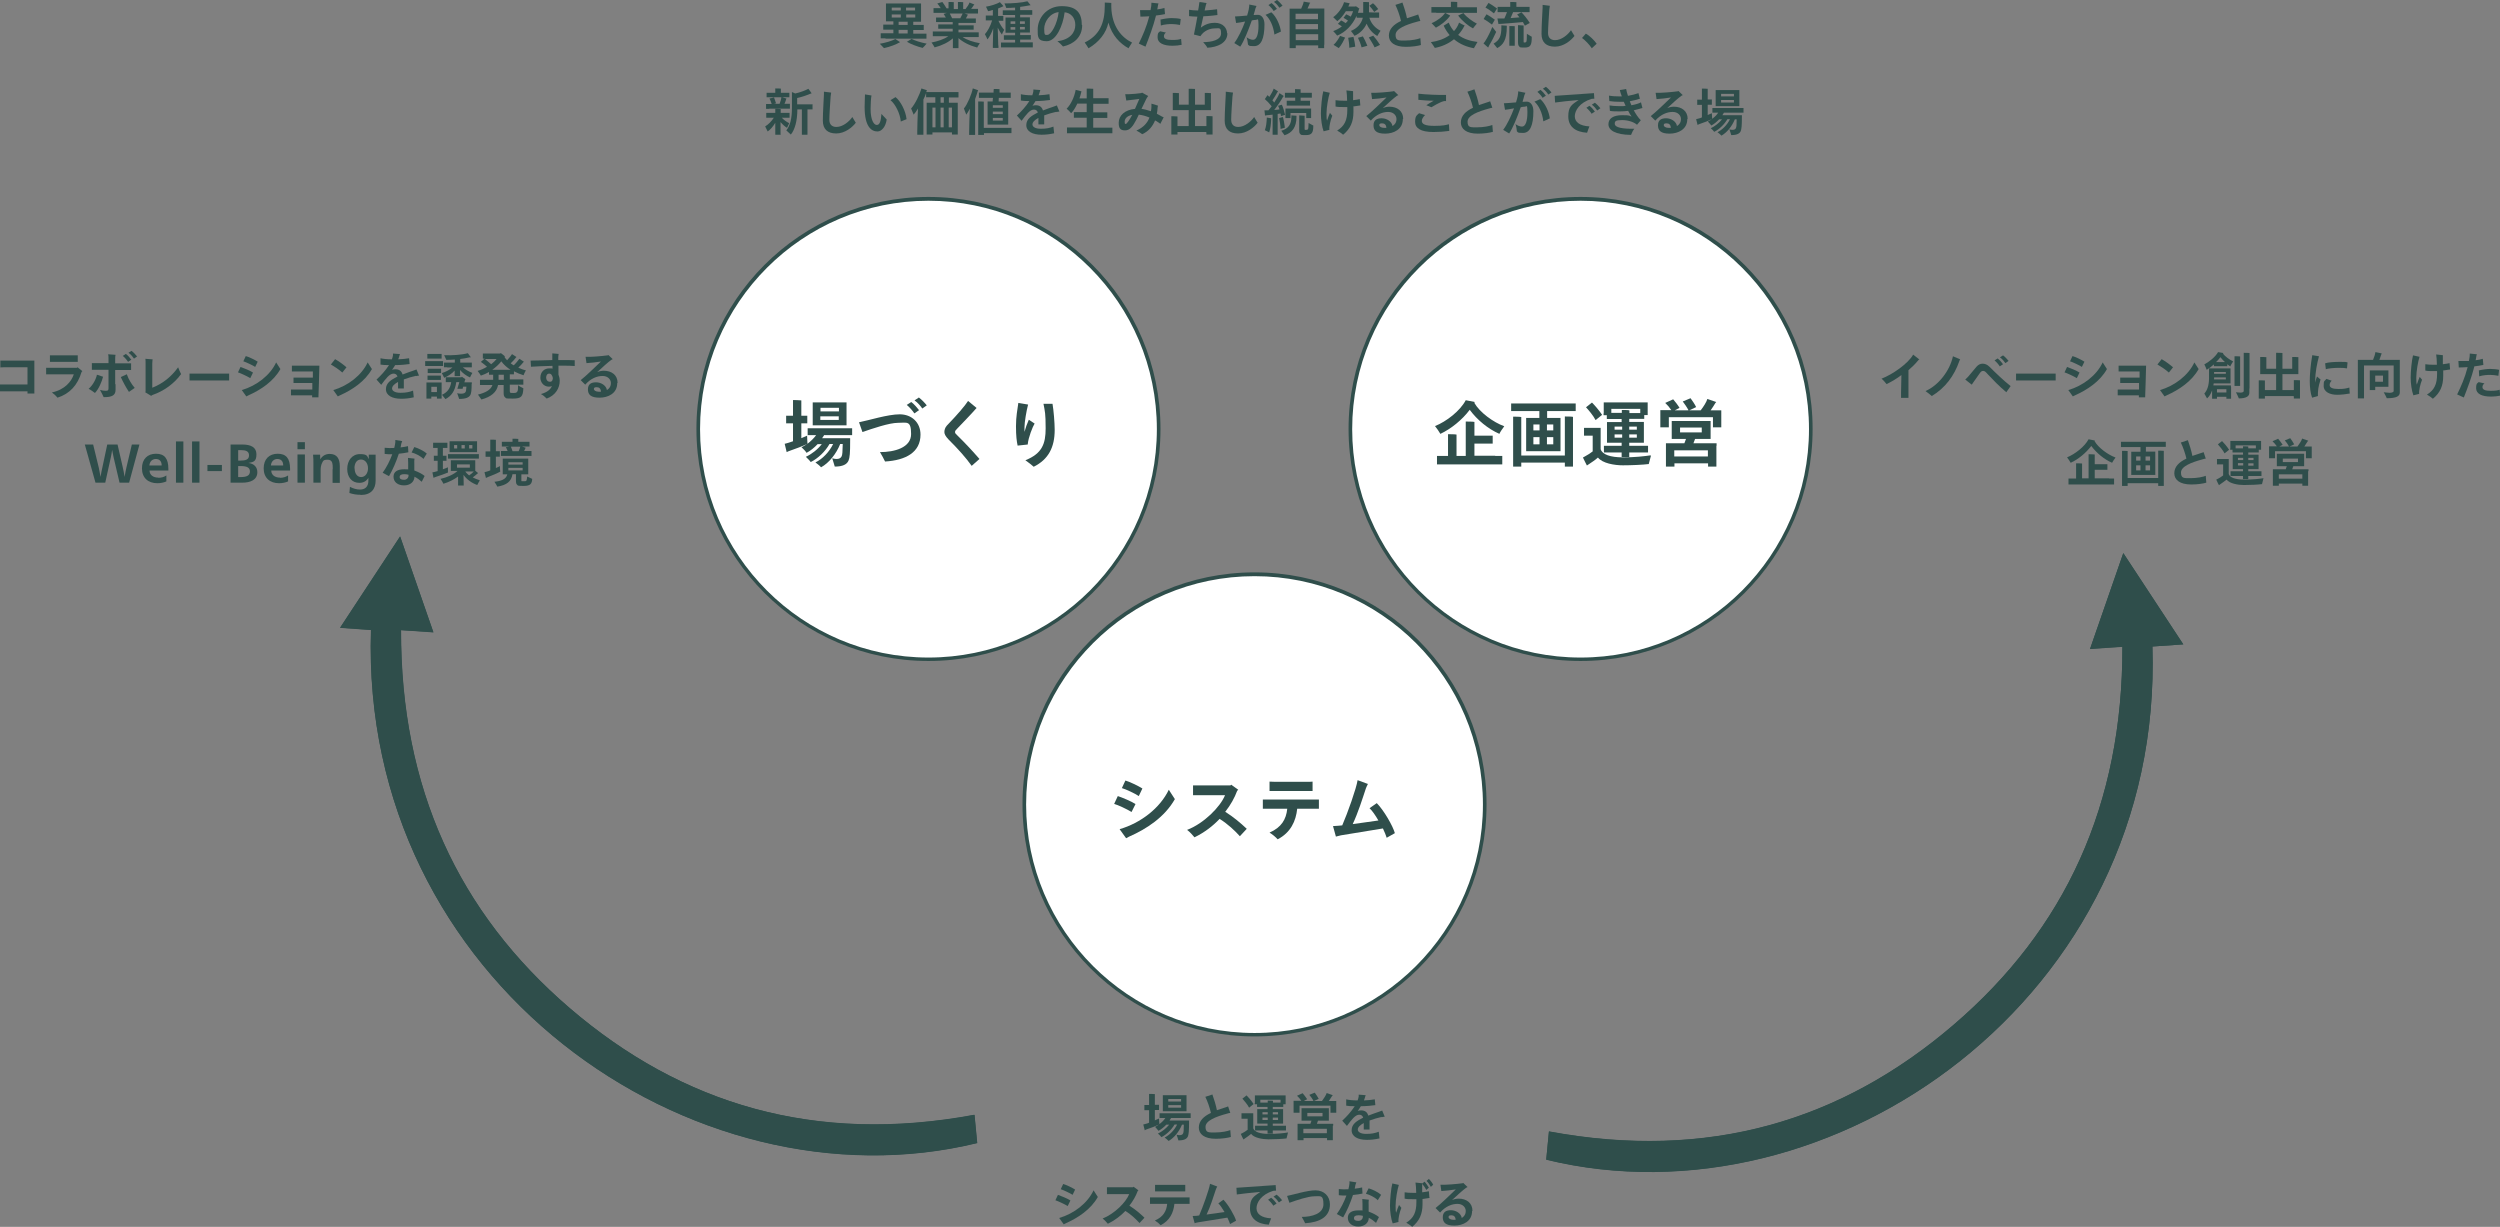 <?xml version="1.0" encoding="UTF-8"?>
<svg id="_レイヤー_1" data-name="レイヤー_1" xmlns="http://www.w3.org/2000/svg" version="1.1" viewBox="0 0 1382.4 678.4">
  <rect x="0" y="0" width="1382.4" height="678.4" fill="#808080" stroke="none"/>
  <!-- Generator: Adobe Illustrator 29.4.0, SVG Export Plug-In . SVG Version: 2.1.0 Build 152)  -->
  <defs>
    <style>
      .st0 {
        fill: #fff;
      }

      .st1 {
        fill: #2f4e4b;
      }
    </style>
  </defs>
  <path class="st1" d="M495,21.5c.9.6,1.7,1.1,2.7,1.8-2,1.2-5.5,2.6-8.9,3.3-.5-.5-1.6-1.6-2.3-2.4,3-.5,7.2-1.7,8.6-2.7M489.6,21.2c-1.1,0-1.9,0-2.6,0v-2.8c.7,0,1.5,0,2.6,0h4.4v-2h-3.2c-1,0-1.7,0-2.4,0v-2.8c.6,0,1.4,0,2.4,0h3.2v-1.8h-4.1c0-.3,0-.7,0-1V2.9c0-.4,0-.8,0-1h19.4c0,.3,0,.6,0,1v9.1s-4.3,0-4.3,0v1.8h3.4c1,0,1.7,0,2.4,0v2.8c-.6,0-1.4,0-2.4,0h-3.4v2h4.7c1.1,0,1.9,0,2.6,0v2.8c-.7,0-1.5,0-2.6,0h-20ZM493.1,5.8h5v-1.6h-5v1.6ZM493.1,9.7h5v-1.7h-5v1.7ZM496.9,13.8h5v-1.8h-5v1.8ZM496.9,18.5h5v-2h-5v2ZM501,5.8h5v-1.6h-5v1.6ZM506.1,8h-5v1.7h5v-1.7ZM512.4,24.1c-.6.8-1.7,1.9-2.2,2.4-3.2-.8-6.8-2.2-8.7-3.4.8-.5,1.7-1,2.6-1.6,1.3.8,5.3,2.1,8.2,2.6"/>
  <path class="st1" d="M540.2,26.2c-4.1-1-7.7-2.9-10.2-5.1,0,1.7,0,4.3,0,4.6s0,.7,0,.9h-3.1c0-.3,0-.6,0-.9s0-2.8,0-4.5c-2.5,2.2-6.1,4-10.1,5-.3-.6-1.1-1.9-1.7-2.7,3.2-.6,7-1.8,9.3-3.5h-6.1c-1,0-1.8,0-2.5,0v-2.6c.7,0,1.5,0,2.5,0h8.5v-1.5h-6c-.8,0-1.5,0-2,0v-2.4c.6,0,1.2,0,2,0h6v-1.3h-7c-.9,0-1.6,0-2.2,0v-2.5c.6,0,1.3,0,2.2,0h3.2c-.4-.8-.9-1.5-1.2-2l1.8-.6h-4.9c-1,0-1.8,0-2.5,0v-2.6c.7,0,1.4,0,2.5,0h1.5c-.6-1-1.4-1.9-1.9-2.6l2.8-.8c.6.8,1.6,2.3,2.3,3.5h1.1V1.8c0-.1,0-.5,0-.7.6,0,2.3,0,2.9.1,0,.2,0,.5,0,.6v3.2h2.3V1.8c0-.1,0-.5,0-.7.6,0,2.3,0,2.9.1,0,.2,0,.5,0,.6v3.2h1.3c.9-1.1,1.9-2.6,2.2-3.6l2.7,1.1-.3.3c-.4.6-.9,1.4-1.5,2.1h1.3c1,0,1.8,0,2.5,0v2.6c-.7,0-1.5,0-2.5,0h-4.9c.6.2,1.2.4,1.8.6,0,.1-.1.2-.2.4-.2.4-.5,1-.9,1.7h3.3c.9,0,1.6,0,2.2,0v2.5c-.6,0-1.3,0-2.2,0h-7.4v1.3h6.4c.8,0,1.5,0,2,0v2.4c-.6,0-1.2,0-2,0h-6.4v1.5h8.7c1.1,0,1.8,0,2.5,0v2.6c-.7,0-1.5,0-2.5,0h-6.4c2.3,1.6,6,2.8,9.5,3.4-.5.8-1.4,2.1-1.7,2.8M526.5,10.1h4.5c.5-.9,1-1.9,1.3-2.6h-7.1c.4.7.9,1.7,1.3,2.6"/>
  <path class="st1" d="M552.1,25.1c0,.5,0,1,0,1.4h-3.1c0-.4,0-.9,0-1.4,0-1.7.1-6,.2-9.4-.9,2.6-2.1,4.8-3.2,6.1-.2-.7-.9-2-1.4-2.9,1.4-1.5,3.1-4.5,4-7.6h-2.1c-.5,0-.9,0-1.4,0v-2.7c.4,0,.9,0,1.4,0h2.5v-3.1c-.8.3-1.7.5-2.6.7-.2-.5-.8-1.7-1.2-2.5,2.6-.4,6-1.5,7.7-2.5.7.7,1.3,1.4,2,2.2-.2,0-.5.2-.6.3-.7.3-1.5.6-2.4,1v4.1h1.6c.5,0,.9,0,1.3,0v2.7c-.4,0-.9,0-1.3,0h-1.4c.9,2,2.2,4,3.2,5-.5.8-1.1,2-1.3,2.6-.7-.9-1.5-2.2-2.3-3.8.1,3.5.3,8.1.3,9.9M571.1,23.5v2.7c-.6,0-1.2,0-2,0h-13.6c-.8,0-1.4,0-2,0v-2.7c.6,0,1.2,0,2,0h5.8v-1.5h-4.5c-.7,0-1.2,0-1.7,0v-2.5c.5,0,1,0,1.7,0h4.5v-1.4h-5.3c0-.3,0-.6,0-.9v-6.6c0-.3,0-.6,0-.9h5.3v-1.4h-5c-.7,0-1.3,0-1.8,0v-2.6c.5,0,1.1,0,1.8,0h5v-1.5c-1.6.1-3.2.2-4.9.2-.1-.5-.6-1.7-1-2.5,4.5,0,9.7-.4,12.7-1.2.6.7,1.3,1.5,1.8,2.2-.2,0-.5,0-.8.1-1.6.3-3.3.6-5,.8v1.8h4.9c.7,0,1.3,0,1.8,0v2.6c-.6,0-1.1,0-1.8,0h-4.9v1.4h5.4c0,.3,0,.6,0,.9v7.5s-5.4,0-5.4,0v1.4h4.2c.7,0,1.2,0,1.7,0v2.5c-.5,0-1.1,0-1.7,0h-4.2v1.5h4.9c.8,0,1.4,0,2,0M558.8,13.2h2.6v-1.4h-2.6v1.4ZM558.8,16.4h2.6v-1.4h-2.6v1.4ZM566.7,11.8h-2.7v1.4h2.7v-1.4ZM566.7,14.9h-2.7v1.4h2.7v-1.4Z"/>
  <path class="st1" d="M598.4,13.9c0,6.9-5,10.6-10.6,11.8-.8-.8-1.5-1.7-3.1-2.9,7.1-.9,9.9-4.9,9.9-9s-2.6-6.7-5.9-7c-.9,7.4-4.7,16-9.9,16s-5-2.6-5-6.5c0-6.3,5-12.9,13.3-12.9s11.1,3.9,11.1,10.4M585.4,6.7c-4.9.5-8,5.4-8,9.2s.5,3.4,1.7,3.4c2.1,0,5.6-6,6.3-12.7"/>
  <path class="st1" d="M626,23.5c-.6.9-1.5,2.4-2,3.2-4.7-2.7-9-6.9-11.1-14.2-1.2,5.8-5.2,10.8-11,14.2-.6-1-1.5-2.4-2.1-3.2,8.1-3.9,11.1-10.6,11.1-20.3s0-1.3,0-1.8l3.6.2c0,.1,0,.6,0,.9v1.3c.3,11.2,6,17.1,11.6,19.8"/>
  <path class="st1" d="M639.2,8.7c-1.5,6-3.9,12.3-5.8,17.1l-3.7-1.7c2.1-4.3,4.3-9.2,5.8-15.1-1.7.1-3.3.2-4.9.2l-.2-3.6c1.7,0,3.7,0,5.8,0,.1-.8.3-1.5.4-2.3,0-.6.1-1.2.1-1.8l3.9.4c-.2.6-.3,1.1-.4,1.8,0,.5-.2,1-.3,1.5,1.5-.2,2.8-.4,4-.8l.3,3.4c-1.5.3-3.3.6-5.1.8M653.3,24.8c-1.5.3-3,.5-5,.5-4.9,0-8.2-1.5-8.2-4.6s.8-2.7,1.4-3.4l3.2.7c-.6.5-1.1,1.1-1.1,2,0,1.6,1.7,2.1,4.5,2.1s3.8-.2,5-.6l.3,3.3ZM641.8,10.8c2.1-.5,4.5-.8,6.2-.8s3.8.2,4.9.5l-.4,3.3c-1.8-.3-3-.5-4.5-.5s-3.9.1-6.1.8l-.2-3.4Z"/>
  <path class="st1" d="M678.7,18.4c0,5.4-5.5,7.7-11.1,8-.3-.8-1.4-2.1-2.3-3.1,4.8,0,9.9-1.2,9.9-4.8s-1.1-2.8-3.6-2.8-6,1.3-7.8,4.3l-3.6-.9c.6-2.8,1.3-6.6,1.9-9.9h-.2c-1.9,0-3.2-.2-4.4-.3v-3.5c1.2.2,3,.4,5,.4h0c.3-1.3.4-2.4.5-3,0-.6.2-1.3.3-1.7l3.9.6c-.2.5-.4,1-.5,1.5-.1.6-.4,1.5-.6,2.6,2.9-.2,5.7-.5,6.9-.7l.2,3.2c-1.4.2-4.6.6-7.8.7-.4,2-.9,4.3-1.4,6.3,2.5-2,5.2-2.7,7.7-2.7,4.8,0,6.8,3.2,6.8,5.7"/>
  <path class="st1" d="M699.2,13.4c0,8-1.9,12.1-5.7,12.1s-2.5-.4-3.4-.8c-.1-1.2-.4-3-.8-4.1,1,.8,2.5,1.4,3.6,1.4,2,0,3-3.1,3-7.9s-.5-3.1-1.5-3.1-1.1.1-2.2.3c-2,5.7-4.5,11.8-6.4,14.5l-3.3-2c2.2-2.9,4.4-7.6,6-11.9-2.2.4-4.3.8-5,.8l-.6-3.6c1.6,0,4.2-.3,6.7-.5.4-1.3.7-2.4.9-3.4.3-1.3.3-2.3.3-2.7l4,.8c-.3.6-.4,1-.6,1.4-.3,1.1-.6,2.4-1,3.6.9,0,1.7-.1,2.4-.1,1.8,0,3.6,1.7,3.6,5.3M708.2,17.5l-3.5,1.6c-.6-5-2.6-8.8-4.9-10.9l3.2-1.4c2.9,2.5,4.9,7.3,5.3,10.7M701.4,2.8l1.7-1.1c1,.7,2.4,2.3,3,3.2l-1.8,1.2c-.6-1-1.8-2.4-2.9-3.3M704.4,1.1l1.7-1.1c1,.7,2.4,2.2,3.1,3.1l-1.7,1.2c-.6-.9-1.7-2.3-3-3.2"/>
  <path class="st1" d="M732.2,24.8v1.8c0,0-3.3,0-3.3,0v-1.5h-12.4v1.5h-3.4c0-.5,0-1.1,0-1.8V6.6c0-.6,0-1.3,0-1.8h6.4c.6-1.3,1.3-3,1.4-3.9,1.5.2,3.2.6,3.6.6,0,.1-.2.3-.3.4-.3.8-.7,1.8-1.2,2.8h9.3c0,.6,0,1.1,0,1.8v18.2ZM716.4,10.6h12.4v-3h-12.4v3ZM716.4,16.2h12.4v-2.9h-12.4v2.9ZM728.9,18.9h-12.4v3.3h12.4v-3.3Z"/>
  <path class="st1" d="M750,9c-2.2,4.9-6,8.8-10.6,10.7-.4-.6-1.5-1.8-2.2-2.5,1.7-.6,3.4-1.5,4.8-2.6-.8-.6-1.6-1.1-2.2-1.4l1.8-1.9c.6.3,1.6.8,2.5,1.5.4-.5.9-1,1.3-1.4-.9-.6-1.8-1.2-2.5-1.5l1.5-2c.6.3,1.6.7,2.5,1.3.6-1,1-2,1.3-3h-4c-1.4,2.3-3.1,4.3-4.7,5.5-.5-.5-1.6-1.6-2.3-2.2,2.5-1.7,5.2-5.3,6-8.3l3.1.6c0,0-.1.2-.1.3l-.6,1.5h3.9c0,0,.1-.1.2-.2.5.3,1.4.9,2.1,1.5,0,0-.2,0-.3.1-.2.7-.4,1.4-.6,2.1h2.9V1.8c0-.2,0-.5,0-.7.7,0,2.5,0,3.2.1,0,.2,0,.4,0,.6v5h0c0,.1,4,.1,4,.1.6,0,1.1,0,1.6,0v2.9c-.5,0-1,0-1.6,0h-3.8c1,3.4,3.5,5.9,6.2,7.2-.6.9-1.5,2.3-1.8,2.9-2.3-1.3-4.6-3.6-5.9-6.8-1.4,3-3.7,5.4-6.7,6.7-.4-.7-1.4-1.9-2-2.7,3.4-1.4,5.7-3.8,6.6-7.3h-1.8c-.6,0-1.1,0-1.6,0v-.8ZM740.9,19.8l2.9,1c-.6,1.3-2,4.1-3.5,5.8-.8-.5-2.2-1.3-2.9-1.8,1.5-1.3,3.1-3.8,3.6-5M748.4,20.4c.3,1.1.8,3.3,1,5.4-.8.1-2,.4-3.3.6,0-1.8-.3-4.1-.6-5.5l2.9-.5ZM753.6,20.1c.7,1.1,1.7,3.2,2.5,5.2-1,.3-2.2.6-3.2.9-.4-1.7-1.4-4.1-2-5.3l2.8-.8ZM759.4,19.8c1,1.1,2.5,3.1,3.7,5-.8.4-2,1-3,1.4-.8-1.8-2.4-4.2-3.2-5.5l2.5-1ZM757.2,3.2l2-1.4c.8.6,2,1.9,2.9,3.2-.7.5-1.5,1.1-2.2,1.6-.8-1.2-1.9-2.6-2.7-3.4"/>
  <path class="st1" d="M785.7,24.9c-1.7.5-4.8,1-8.3,1-6.4,0-9.4-2.6-9.4-6.2s2.6-6.2,6.7-8.1c-.6-2.7-1.9-6.5-3.1-8.9l3.9-1.3c.8,2.2,2,6,2.5,8.7,1.4-.5,2.9-1,4.5-1.5.6-.2,1.3-.4,1.7-.6l1.2,3.6c-.5,0-1.1.2-1.8.4-6.3,1.7-11.9,3.9-11.9,7.3s1.8,3.1,5.4,3.1,6.8-.7,8.3-1.3l.3,3.8Z"/>
  <path class="st1" d="M815.2,26.7c-4-.7-7.9-2.2-11.2-5-3.1,2.5-6.8,4.1-10.6,4.8-.4-.7-1.4-2.2-2.2-3.2,3.7-.5,7.4-1.7,10.4-3.9-1.3-1.5-2.4-3.2-3.3-5.2.9-.5,1.9-1.1,2.8-1.7.7,1.8,1.7,3.4,2.9,4.7,1.2-1.3,2.2-2.9,2.8-4.7.9.5,2.1,1.2,3.2,1.7l-.3.2c-.9,1.8-2.1,3.5-3.4,4.9,2.9,2.2,6.6,3.4,10.7,3.9-.6,1-1.5,2.6-1.9,3.3M794.2,7c-1.1,0-2,0-2.7,0v-3.1c.7,0,1.6,0,2.7,0h8.1V1.7c0-.2,0-.5,0-.7.7,0,2.8,0,3.5.1,0,.2,0,.4,0,.6v2.3h8.2c1.1,0,1.9,0,2.7,0v3.1c-.7,0-1.5,0-2.7,0h-19.8ZM799,7.1l2.9,1.5c0,0-.2.2-.2.3-1.9,2.7-5.3,5.2-7.7,6.4-.5-.6-1.7-1.7-2.4-2.5,2.8-1.1,6.1-3.5,7.5-5.7M816.7,13c-.7.8-1.8,2.1-2.2,2.7-2.5-1.3-6.1-4.2-8.2-7.1,1-.5,1.9-.9,2.9-1.4,1.8,2.4,5.3,4.8,7.5,5.9"/>
  <path class="st1" d="M827.3,17.7c-.8,1.9-2.6,5.4-3.8,7.3-.1.2-.4.9-.6,1.3-.7-.6-1.7-1.5-2.6-2.3.2-.3.6-.7.8-1,1.5-2.2,3.4-6.3,4.1-8.1.8,1.1,2,2.5,2.1,2.7M825,13.6c-1.4-1.1-3.3-2.4-4.6-3.1.3-.6,1-1.7,1.6-2.6,1.1.6,3.3,2,4.6,3l-1.6,2.7ZM826.1,7.4c-1.5-1.2-3.3-2.5-4.7-3.2.4-.6,1-1.6,1.7-2.6,1.3.7,3.3,2.1,4.7,3.1-.5.8-1.1,1.8-1.7,2.7M830.1,14l3.1.2c0,0,0,.4,0,.6,0,7.6-2.2,10.1-5.3,11.8-.6-.8-1.3-1.7-2-2.5,3.4-1.9,4.3-4.3,4.3-9.2s0-.7,0-.9M831.9,10.1c.5-1,1-2.3,1.4-3.4h-3.2c-.8,0-1.5,0-2,0v-2.9c.6,0,1.3,0,2,0h5V1.8c0-.1,0-.5,0-.7.7,0,2.7,0,3.4.1,0,.2,0,.4,0,.6v2h5.3c.8,0,1.4,0,2,0v2.9c-.6,0-1.2,0-2,0h-7.1c-.4,1-.9,2.2-1.4,3.3,1.7-.1,3.5-.3,4.9-.4-.4-.6-.9-1.1-1.3-1.6l2.4-1.2c1.2,1.2,3.2,3.6,4.6,5.9-.9.5-1.8,1-2.7,1.5-.3-.6-.7-1.3-1.1-2-2.9.3-9.4.8-12.1,1-.3,0-1,0-1.4.1l-.6-3.1h1.8c.6,0,1.3,0,2.1,0M837.6,24.3c0,.4,0,.7,0,1h-3c0-.3,0-.7,0-1v-9c0-.3,0-.6,0-.9.6,0,2.4,0,3,.1,0,.3,0,.6,0,.8v9ZM847,20.4c0,4.4-.6,5.9-3.9,5.9s-2.5-.2-3-.6c-.6-.5-.7-1.3-.7-2.8,0-.6,0-7.1,0-8.4s0-.4,0-.6l3.1.2c0,0,0,.3,0,.5v8.5c0,.3.1.3.2.4.1,0,.3,0,.6,0s.6-.2.8-.6c.1-.6.2-1.5.2-4.2.8.5,2.2,1.3,2.8,1.7"/>
  <path class="st1" d="M870.6,19.9c-1.9,2.5-6,5.9-10.8,5.9s-7.4-2.4-7.4-7.1.6-13.6.6-14.4,0-1.1,0-1.6l4,.5c-.1.7-.2,1.3-.3,2.2-.2,2.9-.7,10.2-.7,12.8s1.4,4,3.9,4c3.6,0,7.2-3.1,8.8-5.5.6,1.1,1.6,2.6,2,3.3"/>
  <path class="st1" d="M880.2,26.7c-1.3-2-3.5-4.3-5.4-5.7l2.1-2.4c2.1,1.1,4.8,3.8,6,5.6l-2.6,2.4Z"/>
  <path class="st1" d="M431.6,67.5v5.9c0,.4,0,.8.1,1.1h-3c0-.3,0-.8,0-1.1v-5.5c-1.2,2-2.7,3.8-4.2,4.8-.4-.8-1-2-1.4-2.8,1.7-1,3.5-2.8,4.8-4.8h-2.6c-.6,0-1.1,0-1.6,0v-2.7c.5,0,1,0,1.6,0h3.4v-1.5c0-.1,0-.5,0-.7.6,0,2.4,0,3,.1,0,.2,0,.4,0,.6v1.5h3.3c.6,0,1.1,0,1.6,0v2.7c-.5,0-1,0-1.6,0h-2.7c1.2,1.3,2.8,2.4,4.1,3-.3.7-.9,2-1.2,2.6-1.3-.8-2.5-1.9-3.6-3.2M425.3,60.2c-.6,0-1.2,0-1.7,0v-2.7c.5,0,1,0,1.7,0h1.4c-.3-1.2-.8-2.2-1.2-3l2.5-.6c.3.9.8,2,1.1,3.2l-1.1.3h3.1c.5-1.2.9-2.8,1-3.6h-6.6c-.6,0-1.1,0-1.6,0v-2.5c.5,0,1,0,1.6,0h3.2v-1.7c0-.2,0-.5,0-.7.7,0,2.5,0,3.1.1,0,.2,0,.4,0,.6v1.7h3.2c.6,0,1.1,0,1.5,0v2.5c-.5,0-.9,0-1.5,0h-2.5l2.4.7c0,.1-.2.3-.2.4-.2.7-.5,1.7-.9,2.5h1.4c.6,0,1.1,0,1.6,0v2.7c-.5,0-1,0-1.6,0h-9.8ZM449.3,57.6v2.9c-.4,0-.9,0-1.4,0h-1.4v12.7c0,.5,0,1,0,1.3h-3.1c0-.4,0-.9,0-1.3v-12.7h-2.5c0,6.3-1.4,11.3-3.6,13.9-.7-.7-1.8-1.7-2.5-2.3,2.2-2.7,3.1-6.8,3.1-12.4v-7c0-.2,0-1.6,0-1.8.4.1,1.1.5,1.8.8,2.4-.5,5.7-1.7,7.3-2.6.6.8,1.3,1.7,1.8,2.5l-.6.2c-2.1.9-4.7,1.8-7.4,2.4v3.5h6.8c.5,0,.9,0,1.4,0"/>
  <path class="st1" d="M473.2,67.9c-1.9,2.5-6,5.9-10.8,5.9s-7.4-2.4-7.4-7.1.6-13.6.6-14.4,0-1.1,0-1.6l4,.5c-.1.7-.2,1.3-.3,2.2-.2,2.9-.7,10.2-.7,12.8s1.4,4,3.9,4c3.6,0,7.2-3.1,8.8-5.5.6,1.1,1.6,2.6,2,3.3"/>
  <path class="st1" d="M478.1,59.2c0-2.2.2-6.2.2-7l3.6.6c-.3,1.3-.5,5-.5,7.4,0,6.4,1.9,8.9,3.4,8.9s2.3-1.7,2.6-6.1l2.9,3.1c-.5,3.8-2.7,6.6-5.1,6.6-3.4,0-7.1-2.7-7.1-13.4M492.4,55.4l2.8-1.7c2.8,2.2,5.6,7.6,6.1,12.2l-3.2,1.3c-.3-4.1-2.9-9.6-5.7-11.8"/>
  <path class="st1" d="M524.7,53.8v3h4.9c0,.5,0,1,0,1.5v16.1c0,0-3.2,0-3.2,0v-1.2h-10.8v1.2h-3.2c0-.4,0-1,0-1.5v-14.6c0-.5,0-1,0-1.5h4.8v-3h-3c-.8,0-1.5,0-2.1,0v-2.4c-.4,1.3-.9,2.5-1.5,3.6v17.8c0,.6,0,1.2,0,1.7h-3.4c0-.5,0-1.1,0-1.7,0-2.9.2-8.4.4-12.8-.8,1.4-1.6,2.5-2.4,3.4-.3-.9-1-2.4-1.4-3.4,2.2-2.4,4.8-7.8,5.7-11.1l3,1v.3c-.2.3-.3.5-.4.7.5,0,1.1,0,1.9,0h13.9c.8,0,1.5,0,2.1,0v3c-.6,0-1.3,0-2.1,0h-3.4ZM515.6,70.4h1.7v-10.9h-1.7v10.9ZM521.9,53.8h-1.8v3h1.8v-3ZM520.1,70.4h1.7v-10.9h-1.7v10.9ZM526.4,59.5h-1.8v10.9h1.8v-10.9Z"/>
  <path class="st1" d="M538,48.9l2.9,1c0,0-.1.2-.2.3-.4,1.6-1,3.1-1.5,4.6v18.1c0,.6,0,1.2,0,1.7h-3.3c0-.5,0-1.1,0-1.7,0-3.2.2-8.5.4-12.8-.7,1.3-1.4,2.5-2,3.3-.3-.9-.9-2.5-1.3-3.4,2-2.4,4.3-7.9,4.9-11.1M559.3,70.5v3.1c-.6,0-1.2,0-2,0h-13.2c0,.3,0,.7,0,1h-3.2c0-.4,0-1,0-1.5v-15.8c0-.4,0-.9,0-1.2.6,0,2.5,0,3.1.1,0,.3,0,.8,0,1.1v13.4h13.2c.8,0,1.4,0,2,0M543.3,54.1c-.8,0-1.5,0-2,0v-2.9c.6,0,1.2,0,2,0h6.1c0-.7,0-1.3.1-1.7,0-.1,0-.2,0-.3.8,0,2.4,0,3.2.1,0,0,0,.2,0,.3v1.6c-.1,0,4.2,0,4.2,0,.8,0,1.5,0,2,0v2.9c-.6,0-1.2,0-2,0h-4.6c0,.7-.1,1.4-.1,2h5.3c0,.4,0,.8,0,1.1v11.7s-11.4,0-11.4,0c0-.3,0-.7,0-1.1v-10.6c0-.4,0-.8,0-1.1h2.8c0-.6.1-1.3.2-2h-5.8ZM554.5,58.2h-5.5v1.4h5.5v-1.4ZM549,63.1h5.5v-1.4h-5.5v1.4ZM554.5,65.2h-5.5v1.5h5.5v-1.5Z"/>
  <path class="st1" d="M584.2,61.8c-2.2.5-4.7,1.2-6.8,2,0,1,0,2,0,3.2s0,1,0,1.8h-3.2c0-.6,0-2.8,0-3.3v-.3c-2,1.1-3.3,2.3-3.3,3.6s1.5,2.4,4.6,2.4,4.9-.4,7-1.2l.4,3.7c-2.7.6-4.8.8-7,.8-4.9,0-8.4-1.8-8.4-5.3s2.9-5.2,6.4-7c-.4-1.1-1.1-1.6-2.2-1.6-2.2,0-4.2,2.7-6.8,6.2l-2.6-2.9c2.2-2,5-5,6.9-8-2.2,0-3.8-.1-4.7-.3v-3.5c1.1.3,3.5.6,6.1.6h.2c.3-.8.5-1.5.6-2.2,0-.4,0-.7,0-1l3.9.3c-.1.2-.3.6-.3.8-.2.7-.4,1.4-.7,2.1,2.2-.1,4.5-.3,6-.6l.3,3.2c-1.7.3-5.2.6-8,.6-.5.9-1.1,1.7-1.7,2.6.6-.2,1.2-.3,1.8-.3,2.3,0,3.5,1.1,4,2.9,2.2-.9,4.4-1.6,6.1-2.2.6-.2,1.1-.4,1.6-.6l1.4,3.4c-.6,0-1.2.2-1.8.3"/>
  <path class="st1" d="M615.1,70.5v3.2c-.7,0-1.6,0-2.7,0h-19.7c-1.1,0-2,0-2.7,0v-3.2c.7,0,1.6,0,2.7,0h8.2v-5.4h-5c-.8,0-1.5,0-2.1,0v-3.1c.6,0,1.3,0,2.1,0h5v-4.7h-5.2c-1,2.2-2.2,4.1-3.4,5.3-.5-.7-1.7-1.8-2.5-2.5,2.2-2.1,4.3-6.4,5-10.4l3.2.8c0,0-.1.3-.1.4-.3,1.2-.6,2.4-1,3.5h4v-3.9c0-.4,0-1.1,0-1.5.8,0,2.9,0,3.6.1,0,.4,0,.9,0,1.3v3.9h6.4c.8,0,1.5,0,2.1,0v3.1c-.6,0-1.3,0-2.1,0h-6.4v4.7h5.7c.8,0,1.5,0,2.1,0v3.1c-.6,0-1.3,0-2.1,0h-5.7v5.4h8c1.1,0,2,0,2.7,0"/>
  <path class="st1" d="M643.4,65l-1.8,3.5c-.4-.4-.8-.7-1.2-.9-.5-.4-1.1-.7-1.7-1-1.3,3.2-3.5,6-7.1,7.6-1-.7-1.8-1.3-3.2-2,4-1.8,6.1-4.3,7.2-7.2-1.9-.8-3.9-1.4-5.9-1.6-.5,1-.9,1.9-1.3,2.7-2,3.8-3.6,6-6.3,6s-3.5-1.3-3.5-4.2c0-4,3.4-7.2,9-7.7.8-1.7,1.6-3.6,2.4-5.5-1.9.3-4.1.5-5.7.7-.4,0-1,.1-1.5.2l-.6-3.5c.4,0,.9,0,1.7,0,1.8,0,5.8-.4,6.9-.6.3,0,.5-.1.7-.3l3.4,1.9c-.6.8-.9,1.3-1.1,1.7-.8,1.6-1.7,3.5-2.6,5.4,1.7.2,3.4.7,5.2,1.3.2-.9.3-1.8.3-2.7,0-.5,0-1,0-1.5l3.6,1.1c0,.3-.2.8-.2,1.1,0,1.1-.2,2.2-.4,3.4.8.4,1.6.9,2.4,1.3.3.2.8.5,1.3.6M626.1,63.5c-3.1.6-4.2,2.3-4.2,3.8s.3,1.2.7,1.2,1.8-1.8,3.5-5"/>
  <path class="st1" d="M667,73.3v-.3h-15.9v.3c0,.4,0,.8,0,1.1h-3.4c0-.3,0-.7,0-1.1v-8.1c0-.3,0-.6,0-.9.7,0,2.7,0,3.4.1,0,.3,0,.6,0,.8v4.5h6.2v-8.8h-8.8c0-.3,0-.7,0-1v-7.6c0-.3,0-.6,0-.9.7,0,2.7,0,3.4.1,0,.3,0,.6,0,.8v5.6h5.4v-7.4c0-.4,0-1.1,0-1.4.7,0,2.8,0,3.5.1,0,.4,0,.9,0,1.3v7.4h5.4v-5.6c0-.3,0-.6,0-.9.7,0,2.7,0,3.4.1,0,.3,0,.6,0,.8v7.6c0,.4,0,.8,0,1h-8.8v8.8h6.3v-4.6c0-.3,0-.6,0-.9.7,0,2.7,0,3.4.1,0,.3,0,.6,0,.8v8.2c0,.4,0,.8,0,1.1h-3.4c0-.3,0-.7,0-1.1"/>
  <path class="st1" d="M695.4,67.9c-1.9,2.5-6,5.9-10.8,5.9s-7.4-2.4-7.4-7.1.6-13.6.6-14.4,0-1.1,0-1.6l4,.5c-.1.7-.2,1.3-.3,2.2-.2,2.9-.7,10.2-.7,12.8s1.4,4,3.9,4c3.6,0,7.2-3.1,8.8-5.5.6,1.1,1.6,2.6,2,3.3"/>
  <path class="st1" d="M706.5,73.4c0,.4,0,.8,0,1.1h-2.8c0-.3,0-.8,0-1.1v-10c-1.2.1-2.3.3-3,.3l-1.2.2-.3-2.9c.4,0,1,0,1.6,0,.2,0,.4,0,.6,0,.6-.7,1.2-1.5,1.8-2.2-1.2-1.5-2.5-2.9-3.8-4l1.5-2.2,1,1c1-1.6,2.1-3.5,2.4-4.6l2.4,1.5-.3.4c-.7,1.4-1.8,3.1-2.8,4.6l1,1.2c1.3-2,2.5-4,2.9-5.2l2.4,1.6-.4.4c-1.1,2-3,4.9-4.9,7.3,1,0,2-.2,2.9-.3-.2-.8-.5-1.4-.8-2l2.1-.6c.6,1.1,1.3,3.5,1.8,5.6-.1,0-1.4.4-2.3.7,0-.4-.1-.9-.2-1.4-.5,0-1,.1-1.6.2v10.3ZM700.5,65c.8.1,1.6.3,2.4.4,0,.1,0,.3,0,.5-.1,2.9-.4,5.2-1.1,7.3-.4-.3-1.6-.8-2.4-1.2.7-1.8,1-4.2,1.1-7.1M710.5,70.6l-2.4.7c0-1.9-.5-4.6-.8-6l2.1-.6c.4,1.2.8,3.6,1.1,5.9M714,63.8l2.9.2s0,.4,0,.6c0,5.7-2.3,8.8-6.6,10.2-.5-.7-1.2-1.6-1.8-2.5,3.8-1.1,5.6-3.4,5.6-7.8v-.8ZM712.3,54c-.7,0-1.3,0-1.8,0v-2.7c.5,0,1.1,0,1.8,0h3.8v-1.2c0-.2,0-.6,0-.8.7,0,2.5,0,3.1.1,0,.2,0,.5,0,.7v1.2h4.4c.7,0,1.3,0,1.8,0v2.7c-.5,0-1.1,0-1.8,0h-4.4v1.7h3.6c.6,0,1.1,0,1.6,0v2.7c-.5,0-1,0-1.6,0h-9.7c-.6,0-1.1,0-1.6,0v-2.7c.5,0,1,0,1.6,0h3.1v-1.7h-3.8ZM725,60.7v4.6s-2.7,0-2.7,0v-2.8h-8.7v2.8h-2.8c0-.2,0-.4,0-.7v-3.9c0-.3,0-.5,0-.7h14.2c0,.3,0,.5,0,.7M726.2,69.6c0,3.7-.8,5.1-4,5.1s-2.7-.1-3.2-.6c-.6-.5-.6-1.2-.6-2.6v-7.1c0-.2,0-.4,0-.6.8,0,2.2.2,3,.2,0,0,0,.2,0,.4v7c0,.2.1.3.2.4.1,0,.3,0,.8,0s.7-.1.9-.5c.2-.4.2-1.2.3-3.3.8.4,2.1,1.2,2.7,1.5"/>
  <path class="st1" d="M736.7,64c-1,2.4-1.8,6-1.6,7.8l-3.2.8c-.9-2.4-1.5-6.5-1.5-9.8s.6-9.7,1.3-12.3l3.6.8c-.8,2.5-1.8,8-1.8,11.5s.1,2.7.3,3.9c.5-1.5,1-3,1.6-4.3l1.3,1.6ZM748.4,59.1c0,1,0,2,0,2.8,0,5.5-1.7,9.3-5.7,12.6-.8-.7-1.9-1.5-3.3-2.3,4.1-2.5,5.6-5.8,5.6-11.3v-1.7c-.6,0-1.1,0-1.7,0-2,0-3.7,0-4.8-.3v-3.5c1,.2,3,.3,4.7.3s1.1,0,1.7,0c0-2.2-.2-4.4-.4-5.7l3.7.4c0,.4,0,.7,0,1.2,0,.8,0,2.2,0,3.8,1.6-.2,2.9-.4,3.7-.6l.3,3.5c-1,.2-2.4.4-4,.6"/>
  <path class="st1" d="M775.7,65.9c0,5.6-5,8-9.8,8s-6.4-1.7-6.4-4.6,1.8-3.9,4.5-3.9,5.6,1.7,6,4.3c1.3-.8,2.2-2,2.2-3.9s-1.6-3.9-4.6-3.9-6.5,1.3-9.6,4.8l-2.5-2.5c2.7-2.1,7.9-7.1,11.2-10.3-2.6.4-5.6.8-8,.9l-.5-3.5c2.4.2,9.4-.4,12.1-.8.1,0,.3,0,.5-.2l2.4,2.3c-.3.1-.6.3-.8.4-1.8,1.3-4.9,4.1-7.8,6.8,1.1-.5,2.4-.8,3.7-.8,4.3,0,7.6,2.4,7.6,6.7M766.6,70.7c-.1-1.8-1-2.5-2.4-2.5s-1.5.5-1.5,1.1,1,1.4,2.6,1.4.8,0,1.3,0"/>
  <path class="st1" d="M801.3,72.4c-2.7.4-5.6.6-8.7.6-7.1,0-10.1-2.2-10.1-5.6s1-3.6,2.2-4.8l3.3,1c-1,1-1.8,2.2-1.8,3.2,0,1.8,1.8,2.8,6.9,2.8s6.4-.5,8.1-.9l.2,3.7ZM792.7,55.7c-3,0-6.2-.3-8.4-.5v-3.4c3.9.5,11.8.8,15.3.7v3.4h-1.1c-2.5.6-5.9,2.8-7,3.4l-2.8-1.1c1-.7,2.6-1.7,4.1-2.5"/>
  <path class="st1" d="M825.5,72.9c-1.7.5-4.8,1-8.3,1-6.4,0-9.4-2.6-9.4-6.2s2.6-6.2,6.7-8.1c-.6-2.7-1.9-6.5-3.1-8.9l3.9-1.3c.8,2.2,2,6,2.5,8.7,1.4-.5,2.9-1,4.5-1.5.6-.2,1.3-.4,1.7-.6l1.2,3.6c-.5,0-1.1.2-1.8.4-6.3,1.7-11.9,3.9-11.9,7.3s1.8,3.1,5.4,3.1,6.8-.7,8.3-1.3l.3,3.8Z"/>
  <path class="st1" d="M847.9,61.4c0,8-1.9,12.1-5.7,12.1s-2.5-.4-3.4-.8c-.1-1.2-.4-3-.8-4.1,1,.8,2.5,1.4,3.6,1.4,2,0,3-3.1,3-7.9s-.5-3.1-1.5-3.1-1.1.1-2.2.3c-2,5.7-4.5,11.8-6.4,14.5l-3.3-2c2.2-2.9,4.4-7.6,6-11.9-2.2.4-4.3.8-5,.8l-.6-3.6c1.6,0,4.2-.3,6.7-.5.4-1.3.7-2.4.9-3.4.3-1.3.3-2.3.3-2.7l4,.8c-.3.6-.4,1-.6,1.4-.3,1.1-.6,2.4-1,3.6.9,0,1.7-.1,2.4-.1,1.8,0,3.6,1.7,3.6,5.3M856.9,65.5l-3.5,1.6c-.6-5-2.6-8.8-4.9-10.9l3.2-1.4c2.9,2.5,4.9,7.3,5.3,10.7M850.1,50.8l1.7-1.1c1,.7,2.4,2.3,3,3.2l-1.8,1.2c-.6-1-1.8-2.4-2.9-3.3M853.1,49.1l1.7-1.1c1,.7,2.4,2.2,3.1,3.1l-1.7,1.2c-.6-.9-1.7-2.3-3-3.2"/>
  <path class="st1" d="M878.9,69.9c-.5,1.2-1,2.5-1.3,3.5-6.6-.4-10.4-3.5-10.4-9s1.9-6.5,5.7-9.1c-4.9.4-10.2,1-13,1.4l-.2-3.7c3.7-.3,16.7-1.2,21.7-1.5l.2,3.1c-.5,0-1,0-1.6.1-6.5,2-9.2,6.4-9.2,9.6s2.7,5.3,8.1,5.6M881.9,61.7l-1.8,1.2c-.6-1-1.8-2.4-2.9-3.3l1.7-1.1c1,.7,2.4,2.3,3,3.2M884.9,59.9l-1.7,1.2c-.6-.9-1.7-2.3-3-3.2l1.7-1.1c1,.7,2.4,2.2,3.1,3.1"/>
  <path class="st1" d="M903.2,60.6c1.2,2.3,2.6,4.4,4.1,5.9l-2.1,2.5c-1.4-1.3-4.6-2.6-8.2-2.6s-4.1.6-4.1,2c0,2.2,4.4,2.9,10.8,2.8-.7.9-1.4,2.3-1.8,3.4-8.9-.1-12.5-2.7-12.5-5.9s2.7-5,7.6-5,3.6.3,5.2.8c-.7-1-1.3-2.1-1.9-3.2-1.4.2-2.9.3-4.4.3-2.2,0-4.5,0-5.7-.3l-.2-3c1.1.2,3,.4,5.5.4s2.3,0,3.4-.2c-.4-.8-.7-1.5-1-2.2-.7,0-1.3,0-2,0-2,0-4.2-.1-6-.4l-.2-3c1.7.3,3.4.4,5.5.4s1,0,1.6,0c-.5-1.3-.9-2.5-1.1-3.5l3.5-.6c.2,1.1.5,2.4,1,3.8,2.2-.4,4.2-.9,5.8-1.5l.8,3.1c-1.8.6-3.7,1-5.6,1.4.3.8.6,1.5.9,2.2,2.3-.4,4.2-1,5.3-1.6l.8,3.1c-1.4.4-3,.9-4.8,1.3"/>
  <path class="st1" d="M933,65.9c0,5.6-5,8-9.8,8s-6.4-1.7-6.4-4.6,1.8-3.9,4.5-3.9,5.6,1.7,6,4.3c1.3-.8,2.2-2,2.2-3.9s-1.6-3.9-4.6-3.9-6.5,1.3-9.6,4.8l-2.5-2.5c2.7-2.1,7.9-7.1,11.2-10.3-2.6.4-5.6.8-8,.9l-.5-3.5c2.4.2,9.4-.4,12.1-.8.1,0,.3,0,.5-.2l2.4,2.3c-.3.1-.6.3-.8.4-1.8,1.3-4.9,4.1-7.8,6.8,1.1-.5,2.4-.8,3.7-.8,4.3,0,7.6,2.4,7.6,6.7M923.9,70.7c-.1-1.8-1-2.5-2.4-2.5s-1.5.5-1.5,1.1,1,1.4,2.6,1.4.8,0,1.3,0"/>
  <path class="st1" d="M953.2,62.4c-.3.4-.5.9-.8,1.3h10.8c0,.3,0,.7,0,.9,0,4.9-.2,6.6-.6,7.8-.6,1.5-2.2,2.3-5.3,2.3-.1-.6-.7-2.2-1-3.2.5.2,1,.3,1.6.3,1.1,0,1.7-.3,2-1,.3-.6.4-1.6.4-4.8h-1c-1.6,3.9-4.4,7.3-7.4,9-.3-.4-1.4-1.3-2.2-1.9,2.6-1.3,5.4-4,6.9-7.2h-1.4c-1.7,2.9-4.5,5.6-7.3,7-.3-.5-1.2-1.4-1.9-2,2.2-1,4.6-2.9,6.2-4.9h-1.6c-1.3,1.4-2.8,2.6-4.3,3.4-.3-.5-1.3-1.5-1.9-2.2.7-.3,1.4-.8,2.2-1.3-1.4.7-4.7,2-6.6,2.6-.3,0-.9.4-1.3.6l-.8-3.2c.5-.1,1.2-.3,1.5-.4.5-.1,1.1-.3,1.7-.6v-6.9h-1.4c-.4,0-.8,0-1.2,0v-2.9c.4,0,.8,0,1.2,0h1.4v-4.9c0-.3,0-.9,0-1.2.7,0,2.6,0,3.2.1,0,.3,0,.7,0,1v4.9h1.1c.4,0,.8,0,1.2,0v2.9c-.4,0-.8,0-1.2,0h-1.1v5.7c1-.4,1.8-.8,2.3-1,0,1.2.2,2.8.2,3.1,1.3-1,2.5-2.1,3.3-3.4h-1.3c-.7,0-1.3,0-1.9,0v-2.6c.6,0,1.2,0,1.9,0h13.3c.8,0,1.4,0,2,0v2.6c-.6,0-1.2,0-2,0h-8.8ZM948.7,57.8v-7c0-.4,0-.7,0-1h13.1c0,.3,0,.6,0,1v7.9s-13.1,0-13.1,0c0-.3,0-.6,0-.9M951.7,53.3h7.1v-1.4h-7.1v1.4ZM958.8,55.3h-7.1v1.4h7.1v-1.4Z"/>
  <path class="st1" d="M15.2,217.8v-1.4c0,0-13.4,0-13.4,0-.6,0-1.4,0-1.8,0v-3.8c.4,0,1.2,0,1.8,0h13.4v-9.5H2c-.6,0-1.4,0-1.8.1v-3.8c.4,0,1.2,0,1.8,0h17v16.4c0,.8,0,1.7,0,1.8h-3.8Z"/>
  <path class="st1" d="M45.5,205.3l-.4.4c-2.2,7.3-6.5,12-13.3,14.2-.6-.8-1.7-1.8-3.1-2.9,7.2-1.5,10.9-6.2,12.1-10h-13.2c-.6,0-1.5,0-2.1,0v-3.6c.5,0,1.5,0,2.1,0h14.9l.4-.3,2.5,2ZM29.4,200.1c-.6,0-1.4,0-1.8,0v-3.6c.4,0,1.2,0,1.8,0h12.1c.3,0,1.1,0,1.5,0v3.6c-.3,0-.9,0-1.5,0h-12.1Z"/>
  <path class="st1" d="M57,208.3c-.7,2.7-2.3,6.7-4.5,9-.6-.4-2.2-1.7-3.5-2.3,2.4-2,4.1-5.4,4.6-7.8l3.3,1.1ZM63.9,212.4c0,.7,0,2.3,0,3.2,0,2.9-1.9,4.1-6.6,4-.2-.5-1.2-2.6-2-4,1,.3,2,.5,3.2.5s1.5-.3,1.5-1.4v-10.2h-7.3c-.6,0-1.4,0-1.9,0v-3.7c.5,0,1.3,0,1.9,0h7.3v-2.6c0-.9,0-1.7-.2-2.3l4.1.3c-.2.9-.2,1.3-.2,2.2v2.5h7c.6,0,1.4,0,1.8,0v3.7c-.4,0-1.2,0-1.8,0h-7v7.9ZM70.1,206.9c.9,2.8,2.9,5.9,4.4,7.6l-3.2,2.2c-1.5-2.2-3.5-5.9-4.5-8.2l3.2-1.5ZM67.9,196.8l1.7-1.1c1,.7,2.4,2.3,3,3.2l-1.8,1.2c-.6-1-1.8-2.4-2.9-3.3M71,195.1l1.7-1.1c1,.7,2.4,2.2,3.1,3.1l-1.7,1.2c-.6-.9-1.7-2.3-3-3.2"/>
  <path class="st1" d="M100.1,206.9c-3.8,5.3-9.7,9.4-15.5,11.4-.4.1-.8.4-1,.6l-3.3-2c0-.1.2-.3.2-.5v-15.5c0-.8,0-1.7-.1-2.5l4,.3c0,.4-.2.8-.2,2.2v13.5c5.6-2.2,10.4-5.9,14.3-11.3.4,1.1,1.1,2.7,1.6,3.7"/>
  <path class="st1" d="M126.7,210.4c0,0-1.3,0-2.2,0h-17.5c-1,0-2.2,0-2.2,0v-3.8c0,0,1.2,0,2.2,0h17.5c1,0,2.2,0,2.2,0v3.8Z"/>
  <path class="st1" d="M131.6,205.9l1.4-3c1.5.5,5.4,2.1,6.9,3.1l-1.5,3.1c-1.8-1.1-5.3-2.7-6.8-3.2M155.1,204c-3.9,7-11,11.6-17.7,14.6-.6.3-.9.5-1.2.6l-2.5-3.5c8.2-2.4,15.7-8.2,19-15.3l2.3,3.6ZM134.5,199.9l1.4-3c1.6.4,5.1,2.1,6.6,3.1l-1.4,2.9c-1.1-.8-5.2-2.7-6.5-3.1"/>
  <path class="st1" d="M176.6,202.4c0,3-.5,16.4-.5,16.7v.6h-3.5c0-.4,0-1,0-1.1h-10.1c-.5,0-1.2,0-1.6,0v-3.2c.4,0,1.1,0,1.6,0h10.2v-3.6c.1,0-8.8,0-8.8,0-.5,0-1.2,0-1.6,0v-3c.4,0,1.1,0,1.6,0h9.1v-3.4c.1,0-10,0-10,0-.5,0-1.2,0-1.6,0v-3.2c.4,0,1.1,0,1.6,0h13.6Z"/>
  <path class="st1" d="M183,201.5l2.3-2.9c1.8,1,4.2,2.7,6.3,4.5l-2.3,2.9c-1.9-1.7-4.5-3.4-6.4-4.5M205.7,204c-3.9,7-11,11.6-17.7,14.6-.6.3-.9.5-1.2.6l-2.5-3.5c8.2-2.4,15.7-8.2,19-15.3l2.3,3.6Z"/>
  <path class="st1" d="M230.1,207.8c-2.2.5-4.7,1.2-6.8,2,0,1,0,2,0,3.2s0,1,0,1.8h-3.2c0-.6,0-2.8,0-3.3v-.3c-2,1.1-3.3,2.3-3.3,3.6s1.5,2.4,4.6,2.4,4.9-.4,7-1.2l.4,3.7c-2.7.6-4.8.8-7,.8-4.9,0-8.4-1.8-8.4-5.3s2.9-5.2,6.4-7c-.4-1.1-1.1-1.6-2.2-1.6-2.2,0-4.2,2.7-6.8,6.2l-2.6-2.9c2.2-2,5-5,6.9-8-2.2,0-3.8-.1-4.7-.3v-3.5c1.1.3,3.5.6,6.1.6h.2c.3-.8.5-1.5.6-2.2,0-.4,0-.7,0-1l3.9.3c-.1.2-.3.6-.3.8-.2.7-.4,1.4-.7,2.1,2.2-.1,4.5-.3,6-.6l.3,3.2c-1.7.3-5.2.6-8,.6-.5.9-1.1,1.7-1.7,2.6.6-.2,1.2-.3,1.8-.3,2.3,0,3.5,1.1,4,2.9,2.2-.9,4.4-1.6,6.1-2.2.6-.2,1.1-.4,1.6-.6l1.4,3.4c-.6,0-1.2.2-1.8.3"/>
  <path class="st1" d="M236.5,202.4c-.5,0-1,0-1.4,0v-2.7c.4,0,.9,0,1.4,0h7.1c.5,0,1,0,1.4,0v2.7c-.4,0-.9,0-1.4,0h-7.1ZM244.2,212.4v8s-2.6,0-2.6,0v-1.1h-3.1v1.1h-2.7c0-.3,0-.6,0-.9v-7.1c0-.3,0-.6,0-.9h8.4c0,.3,0,.6,0,.9M237.5,198.3c-.4,0-.8,0-1.2,0v-2.6c.4,0,.8,0,1.2,0h5.5c.4,0,.8,0,1.2,0v2.6c-.4,0-.8,0-1.2,0h-5.5ZM243.9,206.3c-.4,0-.8,0-1.1,0h-5.2c-.4,0-.8,0-1.1,0v-2.4c.4,0,.8,0,1.1,0h5.2c.4,0,.7,0,1.1,0v2.4ZM242.7,207.7c.4,0,.7,0,1.1,0v2.4c-.4,0-.8,0-1.1,0h-5.2c-.4,0-.8,0-1.1,0v-2.4c.4,0,.8,0,1.1,0h5.2ZM241.6,213.9h-3.1v2.9h3.1v-2.9ZM247.3,203.1c-.7,0-1.3,0-1.8,0v-2.6c.5,0,1.1,0,1.8,0h4.2v-1.7c-1.5.1-3.1.2-4.7.2-.2-.5-.8-1.8-1.2-2.6,4.5.2,9.9-.2,13.1-1.1.5.7,1.1,1.5,1.7,2.3h-.8c-1.6.4-3.3.7-5.1.9v2h4.6c.7,0,1.2,0,1.8,0v2.6c-.6,0-1.1,0-1.8,0h-3.2c1.5,1.3,3.6,2.5,5.3,3.1-.4.7-1.1,1.9-1.3,2.5-2.1-.9-4.1-2.4-5.5-4.1v2.5c0,.3,0,.6.1.9h-3.1c0-.2,0-.6,0-.9v-2.2c-1.5,1.7-3.6,3.1-5.8,4-.2-.6-.9-1.8-1.3-2.6,2.3-.7,4.3-1.8,5.9-3.1h-2.9ZM260.8,212.2c0,3.6-.2,5.1-.7,6.2-.8,1.4-2.6,2.2-6.2,2.2-.2-.6-.7-2.2-1.1-3.2.6.2,1.3.3,2,.3,1.5,0,2.2-.3,2.6-.9.3-.5.4-1.2.5-3h-1.8c-.1.5-.3.9-.3,1.2h-2.9c.3-.9.7-2.5,1.1-3.7h-1.7c-.7,4.9-2.6,7.6-6,9.4-.5-.7-1.4-1.7-1.9-2.4,2.6-1.2,4.6-3.2,5.1-7h-1.7c-.5,0-.9,0-1.3,0v-2.7c.4,0,.8,0,1.3,0h7.3l.3-.3c.5.3,1.3.9,2.1,1.5,0,0-.2,0-.3.1l-.4,1.5h4.1c0,.3,0,.7,0,.9"/>
  <path class="st1" d="M286.4,213c.5.4,1.7,1.1,3,1.7-.2,4.5-1.1,5.7-5.7,5.7s-3.7-.1-4.3-.6c-.7-.5-.9-1.2-.9-2.5s0-2.2,0-4.4h-3.1c-.7,4-4,6.6-9.2,8-.4-.6-1.3-1.8-1.9-2.7,3.9-1,7.1-2.5,8-5.3h-4.4c-1,0-1.8,0-2.5,0v-2.9c.7,0,1.5,0,2.5,0h4.8v-2.8h-.6c-.7,0-1.2,0-1.7,0v-1.5c-1.4.8-2.9,1.5-4.5,2-.3-.6-1.2-1.8-1.8-2.6,1.7-.5,3.6-1.3,5.2-2.3-1.1-1-2.4-2-3.4-2.7l2.1-1.8c-.3,0-.7,0-1,0v-2.8c.4,0,.9,0,1.4,0h8.2c.1-.1.2-.2.3-.3.5.4,1.5,1.1,2.4,1.9-.1,0-.3.1-.4.2h0c.4.7.9,1.3,1.5,1.9,1-1.1,2.2-2.5,2.7-3.4l2.5,1.6-.3.3c-.6.8-1.8,2.2-2.9,3.2.5.4,1.1.8,1.7,1.1,1.1-1,2.5-2.8,3.1-3.6l2.5,1.6-.3.3c-.6.8-1.8,2.1-2.8,3,1.4.6,2.8,1.2,4.2,1.5-.5.8-1.1,2.1-1.3,2.7-1.9-.6-3.6-1.3-5.3-2.2v1.7c-.5,0-1,0-1.7,0h-.6v2.8h5c1,0,1.8,0,2.5,0v2.9c-.7,0-1.5,0-2.5,0h-5v3.4c0,.8.2,1,.4,1.1.3.1.6.1,1.8.1s1.5-.2,1.9-.7c.4-.5.5-1.4.5-3.8M271.6,201.4c1.2-.9,2.2-1.9,3-2.9h-6.5c.9.7,2.4,1.9,3.5,2.9M272.2,204.5h10.1c-2-1.3-3.8-2.9-5.1-4.7-1.3,1.7-3.1,3.3-5,4.7M278.6,207.2h-2.9v2.8h2.9v-2.8Z"/>
  <path class="st1" d="M308.8,202.2v4.9c.4,1,.7,2.2.7,3.5,0,4-2.3,8-7.2,9.8-1.1-1.1-1.9-1.8-3.2-2.5,3.6-1,5.3-2.6,6.1-4.4-.5.2-1.1.3-1.7.3-3,0-4.7-2.6-4.7-4.9,0-3.4,2.3-5.2,4.9-5.2s1.3,0,1.8.3c0-.6,0-1.2,0-1.7-4.5.1-9,.3-11.9.5l-.2-3.4c3.1,0,7.5-.2,12-.3v-1c0-1.1,0-1.8,0-2.7l3.5.3c-.1.7-.2,1.5-.2,2.1v1.3c1.1,0,2.2,0,3.2,0,1.7,0,3.4,0,5.9.1v3.2c-1.7-.1-3.2-.2-5.5-.2s-2.3,0-3.6,0M305.7,209c-.3-1.4-.9-2.4-2-2.4s-1.7.9-1.7,2.2.8,2.3,2.1,2.3,1.5-1,1.6-2"/>
  <path class="st1" d="M341.3,211.9c0,5.6-5,8-9.8,8s-6.4-1.7-6.4-4.6,1.8-3.9,4.5-3.9,5.6,1.7,6,4.3c1.3-.8,2.2-2,2.2-3.9s-1.6-3.9-4.6-3.9-6.5,1.3-9.6,4.8l-2.5-2.5c2.7-2.1,7.9-7.1,11.2-10.3-2.6.4-5.6.8-8,.9l-.5-3.5c2.4.2,9.4-.4,12.1-.8.1,0,.3,0,.5-.2l2.4,2.3c-.3.1-.6.3-.8.4-1.8,1.3-4.9,4.1-7.8,6.8,1.1-.5,2.4-.8,3.7-.8,4.3,0,7.6,2.4,7.6,6.7M332.3,216.6c-.1-1.8-1-2.5-2.4-2.5s-1.5.5-1.5,1.1,1,1.4,2.6,1.4.8,0,1.3,0"/>
  <path class="st1" d="M66.1,266.9l-3.3-14.1c-.2-1-.6-2.8-.8-4h0c-.1,1.1-.5,3-.7,4l-3.1,14.1h-5.4l-5.9-21.1h4.6l3.1,12.7c.1.7.8,3.8,1,5.2h0c.2-1.4.8-4.5,1-5.2l2.7-12.7h5.7l2.9,12.7c.2.7.8,3.8,1,5.2h0c.2-1.4.8-4.4,1-5.2l3-12.7h4.2l-5.7,21.1h-5.3Z"/>
  <path class="st1" d="M87.5,264.2c1.7,0,3.2-.4,4.5-1.3v3.3c-1.3.6-3.1,1-5,1-5.1,0-8.5-3-8.5-8.2s3.1-8.1,7.8-8.1,6.8,2.7,6.8,8.3,0,.8,0,1h-10.4c0,2.4,2,3.9,4.8,3.9M86.2,253.8c-1.8,0-3.4,1.2-3.6,3.6h6.8c0-2.5-1.3-3.6-3.3-3.6"/>
  <rect class="st1" x="97.3" y="244.1" width="4.1" height="22.8"/>
  <rect class="st1" x="106.2" y="244.1" width="4.1" height="22.8"/>
  <rect class="st1" x="114.7" y="257.1" width="8" height="3.4"/>
  <path class="st1" d="M134.1,266.9h-6.6v-21.1h6.5c4.7,0,7.8,1.5,7.8,5.4s-1.5,4.3-4.4,4.8h0c3.1.4,4.9,2.3,4.9,5.1,0,4.4-4.1,5.8-8.3,5.8M133.2,248.9h-1.5v5.8h1.1c2.9,0,4.9-.5,4.9-2.9s-2-2.9-4.5-2.9M132.9,257.7h-1.2v6.1h1.4c3.4,0,5.1-.9,5.1-3.1s-1.7-3-5.3-3"/>
  <path class="st1" d="M154.8,264.2c1.7,0,3.2-.4,4.5-1.3v3.3c-1.3.6-3.1,1-5,1-5.1,0-8.5-3-8.5-8.2s3.1-8.1,7.8-8.1,6.8,2.7,6.8,8.3,0,.8,0,1h-10.4c0,2.4,2,3.9,4.8,3.9M153.4,253.8c-1.8,0-3.4,1.2-3.6,3.6h6.8c0-2.5-1.3-3.6-3.3-3.6"/>
  <path class="st1" d="M164.5,244.5h4.1v3.9h-4.1v-3.9ZM164.5,251.3h4.1v15.6h-4.1v-15.6Z"/>
  <path class="st1" d="M184,259.4c0-3-.1-5.2-2.8-5.2s-2.5.8-3.2,2c-.4.9-.7,2.1-.7,3.6v7.1h-4v-10.7c0-1.5,0-3.2-.2-4.8h3.9c0,.7.1,1.8.1,2.6h0c1.1-1.9,2.9-3,5.2-3,4.1,0,5.6,2.7,5.6,6.9v9.1h-4v-7.5Z"/>
  <path class="st1" d="M199.4,273.6c-2.1,0-4.2-.3-6.2-1l.3-3.4c1.9,1,3.8,1.5,5.6,1.5,2.7,0,4.6-1.5,4.6-4.9s0-1.1,0-1.6h0c-.9,1.6-2.5,2.8-5,2.8-4.1,0-6.7-3.1-6.7-7.7s2.7-8.2,7-8.2,4,1.2,4.9,2.8h0c0-1,0-1.7,0-2.5h3.8v14.4c0,4.6-2.5,7.9-8.2,7.9M196.1,259c0,2.8,1.4,4.8,3.6,4.8s3.8-2.1,3.8-4.8-1.5-4.9-3.9-4.9-3.6,2.1-3.6,4.9"/>
  <path class="st1" d="M220.5,251c-1.4,4.3-3.4,8.9-5.4,12.3l-3.5-1.9c2.1-2.9,4-6.6,5.3-10.2-1.4,0-2.9,0-4.2-.2v-3.4c1.7.2,3.5.2,5.3.1.3-1.1.5-2.2.6-3.2,0-.4,0-.8,0-1.2l3.8.6c-.2.4-.4,1.1-.5,1.4-.1.7-.3,1.4-.4,2.1,1.6-.2,3-.4,4.1-.7l.2,3.4c-1.4.3-3.3.6-5.3.8M229.2,260.2c2.4.9,4.3,1.9,5.6,3l-1.6,3.2c-1.2-1.1-2.6-2.1-4-2.8-.1,2.8-2.3,4.8-5.8,4.8s-5.8-1.9-5.8-4.8,2.4-4.1,5.7-4.1,1.6,0,2.4.1v-3.8c-.1-1.2-.1-1.8-.1-2.6l3.6.4c-.1.5-.2,1.8-.1,3.2v3.3ZM225.9,263v-.5c-.8-.2-1.6-.3-2.3-.3-1.6,0-2.6.4-2.6,1.6s1.1,1.5,2.5,1.5,2.4-1.1,2.4-2.3M234.2,253.8c-1.7-1.7-4.6-3.1-6.6-3.6l1.5-3c2.2.6,5.7,2.4,6.9,3.6l-1.8,2.9Z"/>
  <path class="st1" d="M247.7,261.3c-1.1.5-4.8,1.8-6.7,2.4l-1.3.5-.6-3c.4,0,.9-.2,1.4-.3.4-.1,1-.3,1.5-.4v-5.7h-1c-.4,0-.8,0-1.1,0v-2.8c.4,0,.8,0,1.1,0h1v-4.3h-1.3c-.4,0-.8,0-1.2,0v-2.9c.4,0,.8,0,1.2,0h5.5c.4,0,.8,0,1.2,0v2.9c-.4,0-.8,0-1.2,0h-1.3v4.3h.9c.4,0,.8,0,1.1,0v2.8c-.4,0-.7,0-1.1,0h-.9v4.7c1.2-.4,2.3-.9,2.8-1.1,0,1.1,0,2,0,3M265.3,265.7c-.5.8-1.2,2-1.4,2.5-3.1-1.1-5.8-3.1-7.6-5.6,0,1.8.1,4.6.1,4.9s0,.7,0,1h-3.1c0-.3,0-.6,0-1s0-2.3,0-4c-2.3,1.7-5.1,3.1-8.1,4-.3-.6-1-1.9-1.6-2.7,3.5-.8,7.3-2.4,9.4-4.4h-3.7c0-.2,0-.5,0-.8v-4.3c0-.3,0-.6,0-.8h13.5c0,.3,0,.5,0,.8v5s1.6,1.3,1.6,1.3c0,0-.2.1-.3.2-.7.6-1.7,1.5-2.7,2.2,1.2.6,2.4,1.1,3.7,1.5M249.6,253.6c-.8,0-1.3,0-1.9,0v-2.5c.6,0,1.1,0,1.9,0h13.3c.7,0,1.3,0,1.9,0v2.5c-.6,0-1.1,0-1.9,0h-13.3ZM248.6,249.2v-4.4c0-.3,0-.5,0-.8h15.2c0,.3,0,.4,0,.8v5.2s-15.2,0-15.2,0c0-.2,0-.5,0-.8M251.1,248h1.7v-1.9h-1.7v1.9ZM252.7,258.6h7.1v-1.8h-7.1v1.8ZM255.2,248h1.8v-1.9h-1.8v1.9ZM259.4,262.9c1-.7,2-1.5,2.6-2.2h-4.7c.5.8,1.3,1.5,2.1,2.2M259.4,248h1.8v-1.9h-1.8v1.9Z"/>
  <path class="st1" d="M276.6,260.8c-1.4.8-4.7,2.2-6.6,2.9-.3.1-.9.4-1.3.6l-.8-3.2c.4-.1,1.2-.3,1.5-.4.5-.1,1.1-.4,1.7-.6v-7.5h-1.4c-.4,0-.8,0-1.2,0v-3c.4,0,.8,0,1.2,0h1.4v-5.3c0-.3,0-.9,0-1.2.7,0,2.5,0,3.1.1,0,.3,0,.8,0,1v5.3h1c.4,0,.8,0,1.2,0v3c-.4,0-.8,0-1.2,0h-1v6.3c1-.4,1.8-.8,2.2-1.1,0,1.2.2,2.9.2,3.1M294.3,264.6c-.1,2.8-.9,4.1-4.7,4.1s-3.1-.2-3.6-.6c-.6-.5-.7-1.1-.7-2.5v-3.4h-1.9c-.7,4.2-3.3,6-8.4,6.9-.3-.6-1-1.9-1.6-2.7,3.6-.4,6.5-1.3,7.1-4.1h-2.5c0-.3,0-.6,0-.9v-6.9c0-.3,0-.7,0-.9h14.1c0,.3,0,.6,0,.9v7.8s-3.8,0-3.8,0v3.4c0,.3.1.4.2.4.2,0,.5,0,1.3,0s1.1,0,1.3-.4c.2-.4.3-.9.4-2.2.8.4,2.2,1,2.8,1.3M278.9,252.1c-.8,0-1.3,0-1.9,0v-2.7c.6,0,1.2,0,1.9,0h1.8c-.3-.8-.6-1.5-1-2.1l2-.4h-2.4c-.7,0-1.2,0-1.8,0v-2.6c.5,0,1.1,0,1.8,0h4.1v-1c0-.1,0-.4,0-.7.7,0,2.5,0,3.2.1,0,.2,0,.4,0,.6v1h4.4c.7,0,1.2,0,1.8,0v2.6c-.5,0-1.1,0-1.8,0h-2.4l2.1.7c0,.1-.1.2-.2.3-.1.4-.4.9-.7,1.5h2.2c.8,0,1.4,0,1.9,0v2.7c-.6,0-1.1,0-1.9,0h-13ZM281.1,256.9h7.9v-1.3h-7.9v1.3ZM289,258.7h-7.9v1.4h7.9v-1.4ZM283.4,249.5h3.4c.4-.8.7-1.8.9-2.5h-5.2c.3.6.6,1.6.9,2.5"/>
  <path class="st1" d="M1061.4,198.6c-.3.2-.5.4-1,1-1.4,1.7-3.1,3.4-5.1,5.1v12.8c0,.7,0,1.8,0,2.5h-4.1c0-.6,0-1.7,0-2.5l.2-10.1c-2.5,1.9-5.3,3.6-8.2,5-.6-.8-2-2.4-2.8-3,6-2.3,14.7-8.3,17.5-13.3l3.2,2.5Z"/>
  <path class="st1" d="M1064.8,216.2c7.1-3.1,13.4-11.2,15.1-19.2l4,1.7c-.3.4-.4.8-.6,1.3-2.7,7.7-7.6,14.5-15.1,19-1-.8-2.3-2-3.4-2.7"/>
  <path class="st1" d="M1109.3,216.8c-3.9-3.3-7.1-6.6-10.1-9.8-1.3-1.5-1.8-1.9-2.6-1.9s-1.3.4-2.1,1.6c-1,1.4-2,2.8-3.3,4.7l-.9,1.3-3.6-2.8c.4-.4,1-1,1.6-1.6,1.3-1.4,3.5-4.3,4.7-5.6,1-1.1,2.1-1.6,3.3-1.6s2.5.4,3.9,1.8c3.6,3.6,7.8,7.6,11.6,10.6l-2.4,3.4ZM1107.6,201.4l-1.8,1.2c-.6-1-1.8-2.4-2.9-3.3l1.7-1.1c1,.7,2.4,2.3,3,3.2M1110.6,199.6l-1.7,1.2c-.6-.9-1.7-2.3-3-3.2l1.7-1.1c1,.7,2.4,2.2,3.1,3.1"/>
  <path class="st1" d="M1136.7,210.4c0,0-1.3,0-2.2,0h-17.5c-1,0-2.2,0-2.2,0v-3.8c0,0,1.2,0,2.2,0h17.5c1,0,2.2,0,2.2,0v3.8Z"/>
  <path class="st1" d="M1141.6,205.9l1.4-3c1.5.5,5.4,2.1,6.9,3.1l-1.5,3.1c-1.8-1.1-5.3-2.7-6.8-3.2M1165.1,204c-3.9,7-11,11.6-17.7,14.6-.6.3-.9.5-1.2.6l-2.5-3.5c8.2-2.4,15.7-8.2,19-15.3l2.3,3.6ZM1144.6,199.9l1.4-3c1.6.4,5.1,2.1,6.6,3.1l-1.4,2.9c-1.1-.8-5.2-2.7-6.5-3.1"/>
  <path class="st1" d="M1186.7,202.4c0,3-.5,16.4-.5,16.7v.6h-3.5c0-.4,0-1,0-1.1h-10.1c-.5,0-1.2,0-1.6,0v-3.2c.4,0,1.1,0,1.6,0h10.2v-3.6c.1,0-8.8,0-8.8,0-.5,0-1.2,0-1.6,0v-3c.4,0,1.1,0,1.6,0h9.1v-3.4c.1,0-10,0-10,0-.5,0-1.2,0-1.6,0v-3.2c.4,0,1.1,0,1.6,0h13.6Z"/>
  <path class="st1" d="M1193,201.5l2.3-2.9c1.8,1,4.2,2.7,6.3,4.5l-2.3,2.9c-1.9-1.7-4.5-3.4-6.4-4.5M1215.8,204c-3.9,7-11,11.6-17.7,14.6-.6.3-.9.5-1.2.6l-2.5-3.5c8.2-2.4,15.7-8.2,19-15.3l2.3,3.6Z"/>
  <path class="st1" d="M1234.8,199.9c-.5.8-1.3,2-1.5,2.7-.6-.3-1.1-.7-1.7-1.2v1.1c-.4,0-.8,0-1.1,0h-5.2c-.4,0-.8,0-1.1,0v-1c-1.3,1.2-2.7,2.2-4,3-.2-.8-.9-2.2-1.3-3,2.5-1.3,6.1-4.1,7.6-6.8,1,.2,1.8.3,2.9.5,0,0-.2.2-.2.3,1.1,1.6,3.8,3.5,5.7,4.4M1233.7,213.9v6.6s-2.6,0-2.6,0v-1.1h-5.2v1.1h-2.7c0-.2,0-.5,0-.8v-3.8c-.7,1.9-1.6,3.4-2.8,4.4-.5-.9-1-1.8-1.5-2.7,1.5-1.6,2.6-4.3,2.6-8.5v-4.6c0-.2,0-.6,0-.8h11.9c0,.3,0,.6,0,.9v7.4s-9.3,0-9.3,0l-.2,1.1h9.7c0,.3,0,.5,0,.8M1224.3,206.7h6.5v-1h-6.5v1ZM1230.8,209.8v-1.1h-6.5v1.1h6.5ZM1230.3,200.2c-.9-.8-1.8-1.8-2.5-2.7-.7,1-1.5,1.8-2.4,2.7h4.9ZM1231.1,215.2h-5.2v1.8h5.2v-1.8ZM1235.6,212v-13.9c0-.3,0-.8,0-1.1.6,0,2.4,0,3.1.1,0,.3,0,.7,0,1v13.9c0,.5,0,1,0,1.4h-3.1c0-.4,0-.9,0-1.4M1243.8,214.9c0,.4,0,2,0,2.3,0,1.9-1.7,3.1-5.8,3.1-.3-.8-1.1-2.4-1.6-3.4.4,0,1.5.2,2.5.2s1.8-.3,1.8-.9v-19.9c0-.3,0-.9,0-1.2.7,0,2.5,0,3.2.1,0,.3,0,.8,0,1.1v18.5Z"/>
  <path class="st1" d="M1268.3,219.3v-.3h-15.9v.3c0,.4,0,.8,0,1.1h-3.4c0-.3,0-.7,0-1.1v-8.1c0-.3,0-.6,0-.9.7,0,2.7,0,3.4.1,0,.3,0,.6,0,.8v4.5h6.2v-8.8h-8.8c0-.3,0-.7,0-1v-7.6c0-.3,0-.6,0-.9.7,0,2.7,0,3.4.1,0,.3,0,.6,0,.8v5.6h5.4v-7.4c0-.4,0-1.1,0-1.4.7,0,2.8,0,3.5.1,0,.4,0,.9,0,1.3v7.4h5.4v-5.6c0-.3,0-.6,0-.9.7,0,2.7,0,3.4.1,0,.3,0,.6,0,.8v7.6c0,.4,0,.8,0,1h-8.8v8.8h6.3v-4.6c0-.3,0-.6,0-.9.7,0,2.7,0,3.4.1,0,.3,0,.6,0,.8v8.2c0,.4,0,.8,0,1.1h-3.4c0-.3,0-.7,0-1.1"/>
  <path class="st1" d="M1283.2,209.8c-1.4,4.4-1.5,6.2-1.5,9.2l-3.2.9c-.9-2.3-1.3-5.9-1.3-9.3s.5-9.3,1.4-14.2l3.7.6c-1.1,4-2.1,9.2-2.1,13.7v.8c.3-1.2.6-2.3,1-3.3l1.9,1.6ZM1299.4,217.6c-2.3.4-4.8.7-7.1.7-3.8,0-7.4-1.5-7.4-4.9s.4-2.3,1.5-3.9l2.9,1c-.7.8-1.1,1.4-1.1,2.4,0,1.5,1.7,2.2,4.9,2.2s4.2-.3,6-.8l.2,3.2ZM1286.1,204.2l-.4-3.3c1.7-.6,5.2-.8,8.1-.8s3.4,0,4.3.3l-.3,3.3c-.9-.2-2.5-.3-4.3-.3-2.9,0-6.1.3-7.6.8"/>
  <path class="st1" d="M1327,215c0,.4,0,1.7,0,2,0,2.1-1.8,3.2-7.2,3.2-.3-.8-1.2-2.4-1.7-3.3.6,0,2,.3,3.2.3s2.3-.3,2.3-1v-14.1h-16.4v16.5c0,.6,0,1.2,0,1.7h-3.4c0-.5,0-1.1,0-1.7v-18.6c0-.2,0-.7,0-1h8.4c.6-1.4,1.2-3.3,1.3-4.3,1.1.2,2.4.5,3.5.7,0,.1-.2.3-.2.5-.3.8-.7,2-1.1,3.1h11.3c0,.5,0,.9,0,1.4v14.5ZM1313.4,215.7h-3c0-.3,0-.7,0-1.1v-8.7c0-.4,0-.8,0-1.1h10.3c0,.3,0,.6,0,1v8.1s-7.3,0-7.3,0v1.8ZM1317.7,207.7h-4.3v3.4h4.3v-3.4Z"/>
  <path class="st1" d="M1339.3,210c-1,2.4-1.8,6-1.6,7.8l-3.2.8c-.9-2.4-1.5-6.5-1.5-9.8s.6-9.7,1.3-12.3l3.6.8c-.8,2.5-1.8,8-1.8,11.5s.1,2.7.3,3.9c.5-1.5,1-3,1.6-4.3l1.3,1.6ZM1351,205.1c0,1,0,2,0,2.8,0,5.5-1.7,9.3-5.7,12.6-.8-.7-1.9-1.5-3.3-2.3,4.1-2.5,5.6-5.8,5.6-11.3v-1.7c-.6,0-1.1,0-1.7,0-2,0-3.7,0-4.8-.3v-3.5c1,.2,3,.3,4.7.3s1.1,0,1.7,0c0-2.2-.2-4.4-.4-5.7l3.7.4c0,.4,0,.7,0,1.2,0,.8,0,2.2,0,3.8,1.6-.2,2.9-.4,3.7-.6l.3,3.5c-1,.2-2.4.4-4,.6"/>
  <path class="st1" d="M1368.2,202.7c-1.5,6-3.9,12.3-5.8,17.1l-3.7-1.7c2.1-4.3,4.3-9.2,5.8-15.1-1.7.1-3.3.2-4.9.2l-.2-3.6c1.7,0,3.7,0,5.8,0,.1-.8.3-1.5.4-2.3,0-.6.1-1.2.1-1.8l3.9.4c-.2.6-.3,1.1-.4,1.8,0,.5-.2,1-.3,1.5,1.5-.2,2.8-.4,4-.8l.3,3.4c-1.5.3-3.3.6-5.1.8M1382.4,218.8c-1.5.3-3,.5-5,.5-4.9,0-8.2-1.5-8.2-4.6s.8-2.7,1.4-3.4l3.2.7c-.6.5-1.1,1.1-1.1,2,0,1.6,1.7,2.1,4.5,2.1s3.8-.2,5-.6l.3,3.3ZM1370.8,204.8c2.1-.5,4.5-.8,6.2-.8s3.8.2,4.9.5l-.4,3.3c-1.8-.3-3-.5-4.5-.5s-3.9.1-6.1.8l-.2-3.4Z"/>
  <path class="st1" d="M1145,255.9c-.4-.8-1.4-2.2-2-3,4.4-1.8,9.7-5.9,11.9-10l3.5.7c0,0-.2.2-.2.3,2.1,3.7,7.3,7.5,11.6,9.1-.6.9-1.6,2.2-1.9,2.9-4.4-1.9-8.6-5.4-11.5-9.3-3,3.9-7.2,7.4-11.4,9.3M1166.2,264.6c1.1,0,2,0,2.8,0v3.3c-.7,0-1.6,0-2.8,0h-19.7c-1.1,0-2,0-2.7,0v-3.3c.7,0,1.6,0,2.7,0h1.5v-7.5c0-.2,0-.6,0-.9.7,0,2.6,0,3.3.1,0,.3,0,.6,0,.8v7.4h3.6v-12.2c0-.3,0-.8,0-1.1.7,0,2.7,0,3.4.1,0,.3,0,.7,0,1v4.4h5.7c.5,0,.9,0,1.3,0v3.1c-.4,0-.9,0-1.3,0h-5.7v4.7h8.1Z"/>
  <path class="st1" d="M1197.6,244.2v2.9c-.7,0-1.5,0-2.6,0h-8.4v2.6h5.2c0,.4,0,.7,0,1.1v11.8s-13.3,0-13.3,0c0-.3,0-.7,0-1.1v-10.6c0-.4,0-.8,0-1.1h5.1v-2.6h-8.2c-1.1,0-1.9,0-2.6,0v-2.9c.7,0,1.5,0,2.6,0h19.7c1.1,0,1.9,0,2.6,0M1196.5,250.4v16.7c0,.5,0,1.1,0,1.6h-3.1c0-.4,0-1,0-1.5h-16.9c0,.5,0,1.1,0,1.5h-3.1c0-.4,0-1,0-1.6v-16.6c0-.4,0-.9,0-1.2.6,0,2.5,0,3.1.1,0,.3,0,.8,0,1.1v13.8h16.9v-13.9c0-.4,0-.9,0-1.2.6,0,2.5,0,3.1.1,0,.3,0,.8,0,1.1M1181.2,254.7h2.4v-2.3h-2.4v2.3ZM1181.2,260.1h2.4v-2.8h-2.4v2.8ZM1188.9,252.4h-2.5v2.3h2.5v-2.3ZM1188.9,257.3h-2.5v2.8h2.5v-2.8Z"/>
  <path class="st1" d="M1220,266.9c-1.7.5-4.8,1-8.3,1-6.4,0-9.4-2.6-9.4-6.2s2.6-6.2,6.7-8.1c-.6-2.7-1.9-6.5-3.1-8.9l3.9-1.3c.8,2.2,2,6,2.5,8.7,1.4-.5,2.9-1,4.5-1.5.6-.2,1.3-.4,1.7-.6l1.2,3.6c-.5,0-1.1.2-1.8.4-6.3,1.7-11.9,3.9-11.9,7.3s1.8,3.1,5.4,3.1,6.8-.7,8.3-1.3l.3,3.8Z"/>
  <path class="st1" d="M1251.6,264.5l-.8,3.2c-2.2.3-6.7.5-10,.5s-7.9-.8-9.6-3c-1,.9-2.4,1.8-3.4,2.5-.2.1-.6.4-.8.6-.3-.4-1-2-1.5-3.1l1-.5c.8-.4,1.9-1.1,2.8-1.8v-6.1h-2.4c-.3,0-.6,0-1,0v-3c.3,0,.7,0,1,0h5.5c0,.3,0,.6,0,1v7.3c.6,2,3.7,3.1,8.6,3.1s8.2-.4,10.7-.8M1230.1,250.7c-.9-1.8-2.7-3.8-3.7-5l2.3-1.8c1,1,2.7,2.9,3.9,4.8l-2.5,2ZM1233.3,248v-3.5c0-.3,0-.5,0-.7h17c0,.2,0,.4,0,.7v4.2s-1.3,0-1.3,0v1.5c-.5,0-1,0-1.7,0h-4.1v1.2h5.7c0,.3,0,.5,0,.9v7.1s-5.7,0-5.7,0v1.2h5.4c.7,0,1.3,0,1.9,0v2.6c-.6,0-1.2,0-1.9,0h-5.4v.8c0,.3,0,.7,0,.9h-2.9c0-.2,0-.6,0-.9v-.8h-5c-.7,0-1.3,0-1.9,0v-2.6c.6,0,1.2,0,1.9,0h5v-1.2h-5.7c0-.2,0-.5,0-.9v-6.2c0-.4,0-.6,0-.9h5.7v-1.2h-4.1c-.7,0-1.2,0-1.7,0v-1.5h-1.3c0-.2,0-.4,0-.7M1236.2,246.3v1.6h4.1v-.4c0-.1,0-.5,0-.7.6,0,2.4,0,2.9.1,0,.2,0,.5,0,.6v.4h4.2v-1.6h-11.1ZM1237.5,254.4h2.9v-1.2h-2.9v1.2ZM1237.5,257.4h2.9v-1.3h-2.9v1.3ZM1246.1,253.2h-2.9v1.2h2.9v-1.2ZM1246.1,256.2h-2.9v1.3h2.9v-1.3Z"/>
  <path class="st1" d="M1278.3,252.6v.8s-3.2,0-3.2,0v-3.9h-17.1v3.9h-3.3c0-.3,0-.5,0-.8v-5c0-.3,0-.6,0-.8h4.3c-.7-1-1.5-2-2.4-2.8l3.1-1.4c.6.7,1.8,2.2,2.5,3.3l-1.8,1h5.3c-.5-1.1-1.6-2.6-2.3-3.4l3-1.2c.6.8,1.7,2.4,2.2,3.4-.6.3-1.8.8-2.6,1.2h4.4c1-1.3,2.3-3.3,2.6-4.4l3.4,1.2c-.1.1-.3.3-.4.4-.5.8-1.1,1.8-1.8,2.8h4.1c0,.3,0,.5,0,.8v5ZM1276.3,260.6v8s-3.2,0-3.2,0v-1.2h-13v1.2h-3.3c0-.3,0-.6,0-1v-7.1c0-.4,0-.7,0-1h7.1c.2-.5.4-1.1.6-1.7h-5.5c0-.3,0-.5,0-.9v-5.2c0-.3,0-.6,0-.8h15.1c0,.3,0,.5,0,.8v6.1s-6,0-6,0c-.2.5-.4,1.1-.6,1.7h9c0,.3,0,.6,0,1M1273.1,262.3h-13v2.4h13v-2.4ZM1262.3,255.5h8.4v-1.9h-8.4v1.9Z"/>
  <path class="st1" d="M647.5,618.3c-.3.4-.5.9-.8,1.3h10.8c0,.3,0,.7,0,.9,0,4.9-.2,6.6-.6,7.8-.6,1.5-2.2,2.3-5.3,2.3-.1-.6-.7-2.2-1-3.2.5.2,1,.3,1.6.3,1.1,0,1.7-.3,2-1,.3-.6.4-1.6.4-4.8h-1c-1.6,3.9-4.4,7.3-7.4,9-.3-.4-1.4-1.3-2.2-1.9,2.6-1.3,5.4-4,6.9-7.2h-1.4c-1.7,2.9-4.5,5.6-7.3,7-.3-.5-1.2-1.4-1.9-2,2.2-1,4.6-2.9,6.2-4.9h-1.6c-1.3,1.4-2.8,2.6-4.3,3.4-.3-.5-1.3-1.5-1.9-2.2.7-.3,1.4-.8,2.2-1.3-1.4.7-4.7,2-6.6,2.6-.3,0-.9.4-1.3.6l-.8-3.2c.5-.1,1.2-.3,1.5-.4.5-.1,1.1-.3,1.7-.6v-6.9h-1.4c-.4,0-.8,0-1.2,0v-2.9c.4,0,.8,0,1.2,0h1.4v-4.9c0-.3,0-.9,0-1.2.7,0,2.6,0,3.2.1,0,.3,0,.7,0,1v4.9h1.1c.4,0,.8,0,1.2,0v2.9c-.4,0-.8,0-1.2,0h-1.1v5.7c1-.4,1.8-.8,2.3-1,0,1.2.2,2.8.2,3.1,1.3-1,2.5-2.1,3.3-3.4h-1.3c-.7,0-1.3,0-1.9,0v-2.6c.6,0,1.2,0,1.9,0h13.3c.8,0,1.4,0,2,0v2.6c-.6,0-1.2,0-2,0h-8.8ZM643,613.6v-7c0-.4,0-.7,0-1h13.1c0,.3,0,.6,0,1v7.9s-13.1,0-13.1,0c0-.3,0-.6,0-.9M646,609.1h7.1v-1.4h-7.1v1.4ZM653.1,611.1h-7.1v1.4h7.1v-1.4Z"/>
  <path class="st1" d="M680.6,628.7c-1.7.5-4.8,1-8.3,1-6.4,0-9.4-2.6-9.4-6.2s2.6-6.2,6.7-8.1c-.6-2.7-1.9-6.5-3.1-8.9l3.9-1.3c.8,2.2,2,6,2.5,8.7,1.4-.5,2.9-1,4.5-1.5.6-.2,1.3-.4,1.7-.6l1.2,3.6c-.5,0-1.1.2-1.8.4-6.3,1.7-11.9,3.9-11.9,7.3s1.8,3.1,5.4,3.1,6.8-.7,8.3-1.3l.3,3.8Z"/>
  <path class="st1" d="M712.2,626.3l-.8,3.2c-2.2.3-6.7.5-10,.5s-7.9-.8-9.6-3c-1,.9-2.4,1.8-3.4,2.5-.2.1-.6.4-.8.6-.3-.4-1-2-1.5-3.1l1-.5c.8-.4,1.9-1.1,2.8-1.8v-6.1h-2.4c-.3,0-.6,0-1,0v-3c.3,0,.7,0,1,0h5.5c0,.3,0,.6,0,1v7.3c.6,2,3.7,3.1,8.6,3.1s8.2-.4,10.7-.8M690.7,612.5c-.9-1.8-2.7-3.8-3.7-5l2.3-1.8c1,1,2.7,2.9,3.9,4.8l-2.5,2ZM693.9,609.9v-3.5c0-.3,0-.5,0-.7h17c0,.2,0,.4,0,.7v4.2s-1.3,0-1.3,0v1.5c-.5,0-1,0-1.7,0h-4.1v1.2h5.7c0,.3,0,.5,0,.9v7.1s-5.7,0-5.7,0v1.2h5.4c.7,0,1.3,0,1.9,0v2.6c-.6,0-1.2,0-1.9,0h-5.4v.8c0,.3,0,.7,0,.9h-2.9c0-.2,0-.6,0-.9v-.8h-5c-.7,0-1.3,0-1.9,0v-2.6c.6,0,1.2,0,1.9,0h5v-1.2h-5.7c0-.2,0-.5,0-.9v-6.2c0-.4,0-.6,0-.9h5.7v-1.2h-4.1c-.7,0-1.2,0-1.7,0v-1.5h-1.3c0-.2,0-.4,0-.7M696.9,608.1v1.6h4.1v-.4c0-.1,0-.5,0-.7.6,0,2.4,0,2.9.1,0,.2,0,.5,0,.6v.4h4.2v-1.6h-11.1ZM698.1,616.2h2.9v-1.2h-2.9v1.2ZM698.1,619.3h2.9v-1.3h-2.9v1.3ZM706.7,615h-2.9v1.2h2.9v-1.2ZM706.7,618h-2.9v1.3h2.9v-1.3Z"/>
  <path class="st1" d="M738.9,614.5v.8s-3.2,0-3.2,0v-3.9h-17.1v3.9h-3.3c0-.3,0-.5,0-.8v-5c0-.3,0-.6,0-.8h4.3c-.7-1-1.5-2-2.4-2.8l3.1-1.4c.6.7,1.8,2.2,2.5,3.3l-1.8,1h5.3c-.5-1.1-1.6-2.6-2.3-3.4l3-1.2c.6.8,1.7,2.4,2.2,3.4-.6.3-1.8.8-2.6,1.2h4.4c1-1.3,2.3-3.3,2.6-4.4l3.4,1.2c-.1.1-.3.3-.4.4-.5.8-1.1,1.8-1.8,2.8h4.1c0,.3,0,.5,0,.8v5ZM737,622.5v8s-3.2,0-3.2,0v-1.2h-13v1.2h-3.3c0-.3,0-.6,0-1v-7.1c0-.4,0-.7,0-1h7.1c.2-.5.4-1.1.6-1.7h-5.5c0-.3,0-.5,0-.9v-5.2c0-.3,0-.6,0-.8h15.1c0,.3,0,.5,0,.8v6.1s-6,0-6,0c-.2.5-.4,1.1-.6,1.7h9c0,.3,0,.6,0,1M733.7,624.2h-13v2.4h13v-2.4ZM722.9,617.3h8.4v-1.9h-8.4v1.9Z"/>
  <path class="st1" d="M764.1,617.6c-2.2.5-4.7,1.2-6.8,2,0,1,0,2,0,3.2s0,1,0,1.8h-3.2c0-.6,0-2.8,0-3.3v-.3c-2,1.1-3.3,2.3-3.3,3.6s1.5,2.4,4.6,2.4,4.9-.4,7-1.2l.4,3.7c-2.7.6-4.8.8-7,.8-4.9,0-8.4-1.8-8.4-5.3s2.9-5.2,6.4-7c-.4-1.1-1.1-1.6-2.2-1.6-2.2,0-4.2,2.7-6.8,6.2l-2.6-2.9c2.2-2,5-5,6.9-8-2.2,0-3.8-.1-4.7-.3v-3.5c1.1.3,3.5.6,6.1.6h.2c.3-.8.5-1.5.6-2.2,0-.4,0-.7,0-1l3.9.3c-.1.2-.3.6-.3.8-.2.7-.4,1.4-.7,2.1,2.2-.1,4.5-.3,6-.6l.3,3.2c-1.7.3-5.2.6-8,.6-.5.9-1.1,1.7-1.7,2.6.6-.2,1.2-.3,1.8-.3,2.3,0,3.5,1.1,4,2.9,2.2-.9,4.4-1.6,6.1-2.2.6-.2,1.1-.4,1.6-.6l1.4,3.4c-.6,0-1.2.2-1.8.3"/>
  <path class="st1" d="M583.6,663.7l1.4-3c1.5.5,5.4,2.1,6.9,3.1l-1.5,3.1c-1.8-1.1-5.3-2.7-6.8-3.2M607.1,661.8c-3.9,7-11,11.6-17.7,14.6-.6.3-.9.5-1.2.6l-2.5-3.5c8.2-2.4,15.7-8.2,19-15.3l2.3,3.6ZM586.5,657.7l1.4-3c1.6.4,5.1,2.1,6.6,3.1l-1.4,2.9c-1.1-.8-5.2-2.7-6.5-3.1"/>
  <path class="st1" d="M632.8,673.4l-2.7,2.9c-2-2.2-4.6-4.7-7.8-6.7-2.6,2.7-5.8,5.2-9.7,7.1-.7-.8-1.7-2-2.9-2.9,6.4-2.5,12.9-8.9,14.7-13.5h-10.1c-.6,0-1.6,0-2.2,0v-3.8c.6,0,1.6,0,2.2,0h12.2l.3-.3,2.7,2-.4.4c-1,2.7-2.5,5.4-4.6,8.1,3.1,1.9,5.9,4.3,8.2,6.5"/>
  <path class="st1" d="M657.8,662.1v3.6c-.5,0-1.3,0-1.9,0h-6.5c-.5,4.8-2.5,9.2-7.6,11.8-.8-.9-1.9-1.8-3.2-2.6,4.6-2,6.4-5.1,6.8-9.2h-7.6c-.6,0-1.4,0-1.9,0v-3.6c.4,0,1.3,0,1.9,0h18c.6,0,1.4,0,1.9,0M640.6,658.8c-.6,0-1.4,0-1.9,0v-3.6c.4,0,1.3,0,1.9,0h12.9c.6,0,1.4,0,1.9,0v3.6c-.5,0-1.3,0-1.9,0h-12.9Z"/>
  <path class="st1" d="M680.2,676.9c-.3-.9-.8-2.2-1.5-3.6-4.2.7-12.3,2-16.2,2.6-.6.1-1.5.3-1.9.5l-1.1-4c.6,0,1.6-.1,2.1-.1l1.5-.2c2.1-4.8,5.5-14.3,6-17.5l4,1.5c-.3.5-.6,1.1-.8,1.7-1.4,4.2-3,9.4-5.1,13.8,3.6-.5,7.4-1,9.9-1.4-1.1-1.9-2.4-3.8-3.4-4.8l2.8-2c2.7,2.7,6.3,9,7,11.6l-3.2,1.8Z"/>
  <path class="st1" d="M702.9,673.7c-.5,1.2-1,2.5-1.3,3.5-6.6-.4-10.4-3.5-10.4-9s1.9-6.5,5.7-9.1c-4.9.4-10.2,1-13,1.4l-.2-3.7c3.7-.3,16.7-1.2,21.7-1.5l.2,3.1c-.5,0-1,0-1.6.1-6.5,2-9.2,6.4-9.2,9.6s2.7,5.3,8.1,5.6M705.9,665.5l-1.8,1.2c-.6-1-1.8-2.4-2.9-3.3l1.7-1.1c1,.7,2.4,2.3,3,3.2M708.9,663.7l-1.7,1.2c-.6-.9-1.7-2.3-3-3.2l1.7-1.1c1,.7,2.4,2.2,3.1,3.1"/>
  <path class="st1" d="M719.8,672.9c5.5,0,12-1.7,12-7s-1.6-4.4-5-4.4-10,2.2-13.8,3.6l-1.3-3.8c3.6-.7,11.1-3.1,15.7-3.1s8,3.1,8,7.8c0,6.9-5.7,9.9-13.7,10.4-.6-1.3-1.2-2.3-1.9-3.5"/>
  <path class="st1" d="M748.1,660.9c-1.4,4.3-3.4,8.9-5.4,12.3l-3.5-1.9c2.1-2.9,4-6.6,5.3-10.2-1.4,0-2.9,0-4.2-.2v-3.4c1.7.2,3.5.2,5.3.1.3-1.1.5-2.2.6-3.2,0-.4,0-.8,0-1.2l3.8.6c-.2.4-.4,1.1-.5,1.4-.1.7-.3,1.4-.4,2.1,1.6-.2,3-.4,4.1-.7l.2,3.4c-1.4.3-3.3.6-5.3.8M756.9,670c2.4.9,4.3,1.9,5.6,3l-1.6,3.2c-1.2-1.1-2.6-2.1-4-2.8-.1,2.8-2.3,4.8-5.8,4.8s-5.8-1.9-5.8-4.8,2.4-4.1,5.7-4.1,1.6,0,2.4.1v-3.8c-.1-1.2-.1-1.8-.1-2.6l3.6.4c-.1.5-.2,1.8-.1,3.2v3.3ZM753.6,672.8v-.5c-.8-.2-1.6-.3-2.3-.3-1.6,0-2.6.4-2.6,1.6s1.1,1.5,2.5,1.5,2.4-1.1,2.4-2.3M761.9,663.7c-1.7-1.7-4.6-3.1-6.6-3.6l1.5-3c2.2.6,5.7,2.4,6.9,3.6l-1.8,2.9Z"/>
  <path class="st1" d="M774.9,667.9c-1,2.4-1.8,6-1.6,7.8l-3.2.8c-.9-2.4-1.5-6.5-1.5-9.8s.6-9.7,1.3-12.3l3.6.8c-.8,2.5-1.8,8-1.8,11.5s.1,2.7.3,3.9c.5-1.5,1-3,1.6-4.3l1.3,1.6ZM790.6,662.4c-1,.2-2.4.4-4,.6,0,1,0,2,0,2.8,0,5.5-1.7,9.3-5.7,12.6-.8-.7-1.9-1.5-3.3-2.3,4.1-2.5,5.6-5.8,5.6-11.3v-1.7c-.6,0-1.1,0-1.7,0-2,0-3.7,0-4.8-.3v-3.5c1,.2,3,.3,4.7.3s1.1,0,1.7,0c0-2.2-.2-4.4-.4-5.7l3.7.4v.2l1.3-1.1c.8.8,1.9,2.5,2.4,3.3l-1.4,1.3c-.5-1-1.4-2.4-2.3-3.4,0,.3,0,.5,0,.9,0,.8,0,2.2,0,3.8,1.6-.2,2.9-.4,3.7-.6l.3,3.5ZM792.5,655.1l-1.3,1.2c-.5-.9-1.4-2.4-2.4-3.3l1.3-1.1c.8.7,2,2.3,2.4,3.2"/>
  <path class="st1" d="M814,669.7c0,5.6-5,8-9.8,8s-6.4-1.7-6.4-4.6,1.8-3.9,4.5-3.9,5.6,1.7,6,4.3c1.3-.8,2.2-2,2.2-3.9s-1.6-3.9-4.6-3.9-6.5,1.3-9.6,4.8l-2.5-2.5c2.7-2.1,7.9-7.1,11.2-10.3-2.6.4-5.6.8-8,.9l-.5-3.5c2.4.2,9.4-.4,12.1-.8.1,0,.3,0,.5-.2l2.4,2.3c-.3.1-.6.3-.8.4-1.8,1.3-4.9,4.1-7.8,6.8,1.1-.5,2.4-.8,3.7-.8,4.3,0,7.6,2.4,7.6,6.7M804.9,674.5c-.1-1.8-1-2.5-2.4-2.5s-1.5.5-1.5,1.1,1,1.4,2.6,1.4.8,0,1.3,0"/>
  <path class="st1" d="M205.2,348.3c-6.4,194.3,177.8,322.2,335.2,283.8-.5-5.1-1-10.3-1.5-15.6-88.1,16.4-161.8-5.8-223.8-59-61.6-52.9-93.5-121.8-93.3-209,6.9.5,11.9.8,17.9,1.2-6.3-18-12-34.7-18.4-53-11.6,17.7-22.1,33.6-33.2,50.5,6.5.4,11.6.8,17.2,1.2"/>
  <path class="st1" d="M205.2,348.3c-5.6-.4-10.7-.7-17.2-1.2,11.1-16.8,21.6-32.8,33.2-50.5,6.4,18.3,12.2,35,18.4,53-6-.4-11-.8-17.9-1.2-.2,87.2,31.6,156.1,93.3,209,62,53.2,135.7,75.4,223.8,59,.5,5.3,1,10.5,1.5,15.6-157.3,38.4-341.5-89.5-335.2-283.8"/>
  <path class="st1" d="M1207.3,356.4c-11.1-16.8-21.6-32.8-33.2-50.5-6.4,18.3-12.2,35-18.4,53,6-.4,11-.8,17.9-1.2.2,87.2-31.6,156.1-93.3,209-62,53.2-135.7,75.4-223.8,59-.5,5.3-1,10.5-1.5,15.6,157.3,38.4,341.5-89.5,335.2-283.8,5.6-.4,10.7-.7,17.2-1.2"/>
  <path class="st1" d="M1190.1,357.5c5.6-.4,10.7-.7,17.2-1.2-11.1-16.8-21.6-32.8-33.2-50.5-6.4,18.3-12.2,35-18.4,53,6-.4,11-.8,17.9-1.2.2,87.2-31.6,156.1-93.3,209-62,53.2-135.7,75.4-223.8,59-.5,5.3-1,10.5-1.5,15.6,157.3,38.4,341.5-89.5,335.2-283.8"/>
  <path class="st0" d="M640.6,237.2c0,70.3-57,127.3-127.3,127.3s-127.3-57-127.3-127.3,57-127.3,127.3-127.3,127.3,57,127.3,127.3"/>
  <path class="st1" d="M513.4,365.5c-70.7,0-128.3-57.5-128.3-128.3s57.5-128.3,128.3-128.3,128.3,57.5,128.3,128.3-57.5,128.3-128.3,128.3M513.4,111c-69.6,0-126.3,56.6-126.3,126.3s56.6,126.3,126.3,126.3,126.3-56.6,126.3-126.3-56.6-126.3-126.3-126.3"/>
  <path class="st1" d="M455.8,240.5c-.4.6-.8,1.2-1.2,1.8h15.5c0,.4,0,1,0,1.3,0,7-.2,9.4-.9,11.1-.9,2.1-3.2,3.3-7.6,3.3-.2-.8-1-3.1-1.4-4.6.7.2,1.5.4,2.3.4,1.6,0,2.4-.5,2.9-1.5.4-.9.5-2.2.6-6.8h-1.4c-2.2,5.5-6.2,10.5-10.6,12.9-.4-.6-2-1.9-3.1-2.7,3.8-1.8,7.7-5.8,9.8-10.2h-2c-2.4,4.2-6.4,8-10.4,10-.4-.7-1.8-2-2.7-2.9,3.1-1.4,6.6-4.1,8.8-7h-2.3c-1.9,2-4,3.7-6.1,4.8-.4-.7-1.8-2.2-2.8-3.1,1-.4,2-1.1,3.1-1.8-2,1-6.7,2.8-9.4,3.7-.4.1-1.3.5-1.9.8l-1.1-4.6c.7-.2,1.7-.4,2.2-.6.7-.2,1.5-.5,2.4-.8v-9.9h-2c-.6,0-1.2,0-1.8,0v-4.2c.6,0,1.2,0,1.8,0h2v-7c0-.4,0-1.2,0-1.7,1,0,3.7.1,4.6.2,0,.4,0,1,0,1.5v7h1.5c.6,0,1.2,0,1.8,0v4.2c-.6,0-1.2,0-1.8,0h-1.5v8.2c1.4-.6,2.6-1.1,3.2-1.4,0,1.7.2,4,.2,4.5,1.8-1.4,3.5-3,4.8-4.8h-1.9c-1,0-1.9,0-2.8,0v-3.8c.8,0,1.7,0,2.8,0h19c1.1,0,2,0,2.8,0v3.8c-.8,0-1.7,0-2.8,0h-12.5ZM449.4,233.9v-10c0-.5,0-1,0-1.4h18.7c0,.5,0,.8,0,1.4v11.3s-18.7,0-18.7,0c0-.4,0-.8,0-1.3M453.7,227.5h10.2v-2h-10.2v2ZM463.8,230.2h-10.2v2h10.2v-2Z"/>
  <path class="st1" d="M486.6,250c7.9,0,17.2-2.4,17.2-10s-2.3-6.2-7.2-6.2-14.2,3.2-19.7,5.1l-1.9-5.4c5.2-1,15.9-4.4,22.5-4.4s11.5,4.5,11.5,11.2c0,9.8-8.1,14.2-19.6,14.9-.8-1.8-1.7-3.2-2.7-5M508.2,226.8l-2.6,1.8c-.9-1.4-2.6-3.4-4.2-4.7l2.5-1.6c1.4,1,3.4,3.3,4.3,4.5M512.4,224.2l-2.4,1.7c-.8-1.2-2.5-3.3-4.3-4.5l2.4-1.6c1.4,1,3.5,3.2,4.4,4.4"/>
  <path class="st1" d="M540,225.6c-3.2,3.7-7.4,7.9-10.5,11.2-1,1-1.4,1.4-1.4,2.1s.3.9,1.2,1.8c4.1,4,8.6,8.8,12.3,13.1l-4.3,3.8c-3.2-4.5-7.3-9.1-12.9-14.7-1.6-1.7-2.2-2.9-2.2-4s.4-2.5,1.4-3.6c5.7-5.9,10.1-11,11.7-13.6l4.6,3.8Z"/>
  <path class="st1" d="M568.3,245.8l-5.6.6c-.5-2.4-.9-5.2-.9-10.7s.8-9.1,1.3-12.9l5.4.9c-.9,3.3-2,9.8-2,12.5s0,1.8,0,2.6c.6-2.2,1.4-4.5,2.4-6.7l3.2,2.1c-1.1,1.8-3.5,7.8-3.8,11.5M583.2,237.7c0,9.6-3.4,16.3-11.6,20.4-1.2-1-2.7-2.3-4.6-3.6,9.3-3.7,11.2-9.2,11.2-17.6s-.4-9.4-1.2-13.6h5c.6,3.4,1.2,10.5,1.2,14.4"/>
  <path class="st0" d="M1001.3,237.2c0,70.3-57,127.3-127.3,127.3s-127.3-57-127.3-127.3,57-127.3,127.3-127.3,127.3,57,127.3,127.3"/>
  <path class="st1" d="M874,365.5c-70.7,0-128.3-57.5-128.3-128.3s57.5-128.3,128.3-128.3,128.3,57.5,128.3,128.3-57.5,128.3-128.3,128.3M874,111c-69.6,0-126.3,56.6-126.3,126.3s56.6,126.3,126.3,126.3,126.3-56.6,126.3-126.3-56.6-126.3-126.3-126.3"/>
  <path class="st1" d="M796.4,239.8c-.6-1.1-2-3.1-2.9-4.2,6.3-2.5,13.9-8.4,17-14.3l5,1c0,.1-.2.3-.3.4,3,5.3,10.5,10.8,16.6,13-.9,1.2-2.3,3.2-2.7,4.2-6.2-2.7-12.3-7.7-16.4-13.3-4.2,5.6-10.3,10.5-16.2,13.3M826.7,252.1c1.6,0,2.9,0,4,0v4.7c-1,0-2.3,0-4,0h-28.2c-1.6,0-2.9,0-3.9,0v-4.7c1,0,2.3,0,3.9,0h2.2v-10.7c0-.3,0-.9,0-1.3,1,0,3.8,0,4.7.2,0,.4,0,.8,0,1.2v10.6h5.1v-17.4c0-.4,0-1.2,0-1.6,1,0,3.8,0,4.8.2,0,.4,0,1,0,1.4v6.2h8.2c.7,0,1.3,0,1.9,0v4.4c-.6,0-1.2,0-1.9,0h-8.2v6.7h11.6Z"/>
  <path class="st1" d="M871.3,223.1v4.2c-1,0-2.2,0-3.8,0h-12v3.8h7.4c0,.5,0,1,0,1.6v16.8s-19,0-19,0c0-.4,0-1,0-1.6v-15.2c0-.6,0-1.2,0-1.6h7.3v-3.8h-11.8c-1.6,0-2.7,0-3.8,0v-4.2c1,0,2.2,0,3.8,0h28.2c1.6,0,2.8,0,3.8,0M869.8,231.9v23.9c0,.8,0,1.6,0,2.2h-4.5c0-.6,0-1.4,0-2.2h-24.1c0,.7,0,1.5,0,2.2h-4.5c0-.6,0-1.5,0-2.2v-23.7c0-.5,0-1.2,0-1.7.9,0,3.6,0,4.5.2,0,.5,0,1.1,0,1.5v19.8h24.1v-19.9c0-.5,0-1.2,0-1.7.9,0,3.6,0,4.5.2,0,.5,0,1.1,0,1.5M847.9,238h3.4v-3.3h-3.4v3.3ZM847.9,245.7h3.4v-4h-3.4v4ZM858.9,234.7h-3.5v3.3h3.5v-3.3ZM858.9,241.7h-3.5v4h3.5v-4Z"/>
  <path class="st1" d="M912.9,252l-1.2,4.6c-3.1.4-9.6.7-14.3.7s-11.3-1.1-13.8-4.3c-1.4,1.3-3.4,2.6-4.9,3.6-.3.2-.9.6-1.2.8-.4-.6-1.4-2.9-2.2-4.4l1.4-.8c1.2-.6,2.7-1.6,4-2.6v-8.7h-3.4c-.5,0-.9,0-1.4,0v-4.3c.5,0,1,0,1.4,0h7.8c0,.4,0,.9,0,1.4v10.4c.9,2.9,5.3,4.5,12.2,4.5s11.8-.6,15.3-1.1M882.3,232.3c-1.3-2.5-3.8-5.5-5.3-7.1l3.3-2.6c1.4,1.4,3.8,4.1,5.6,6.8l-3.6,2.9ZM886.8,228.5v-5c0-.4,0-.8,0-1h24.3c0,.3,0,.6,0,1v6s-1.9,0-1.9,0v2.1c-.7,0-1.4,0-2.4,0h-5.9v1.7h8.1c0,.4,0,.8,0,1.3v10.2s-8.1,0-8.1,0v1.7h7.7c1,0,1.9,0,2.7,0v3.7c-.8,0-1.7,0-2.7,0h-7.7v1.2c0,.5,0,1,0,1.3h-4.2c0-.3,0-.8,0-1.3v-1.2h-7.1c-1,0-1.9,0-2.7,0v-3.7c.8,0,1.7,0,2.7,0h7.1v-1.7h-8.1c0-.3,0-.8,0-1.2v-8.9c0-.5,0-.9,0-1.3h8.1v-1.7h-5.8c-1,0-1.7,0-2.4,0v-2.1h-1.8c0-.3,0-.6,0-1M891,226v2.3h5.8v-.6c0-.2,0-.7,0-1,.9,0,3.4,0,4.2.2,0,.2,0,.7,0,.9v.6h6v-2.3h-15.9ZM892.8,237.6h4.2v-1.7h-4.2v1.7ZM892.8,242h4.2v-1.8h-4.2v1.8ZM905.1,235.9h-4.2v1.7h4.2v-1.7ZM905.1,240.2h-4.2v1.8h4.2v-1.8Z"/>
  <path class="st1" d="M951.8,235.1v1.2s-4.6,0-4.6,0v-5.6h-24.4v5.6h-4.7c0-.4,0-.7,0-1.2v-7.1c0-.4,0-.8,0-1.2h6.1c-1-1.5-2.2-2.9-3.4-4l4.4-2c.9,1,2.6,3.2,3.5,4.7l-2.6,1.4h7.6c-.8-1.6-2.3-3.7-3.2-4.9l4.3-1.8c.9,1.2,2.4,3.4,3.1,4.9-.9.4-2.6,1.2-3.8,1.8h6.3c1.5-1.9,3.3-4.7,3.7-6.3l4.9,1.7c-.2.2-.4.4-.5.6-.7,1.2-1.6,2.6-2.6,4h5.9c0,.4,0,.8,0,1.2v7.1ZM949.1,246.5v11.5s-4.6,0-4.6,0v-1.8h-18.6v1.8h-4.7c0-.4,0-.9,0-1.4v-10.1c0-.5,0-1,0-1.4h10.2c.3-.7.6-1.6.9-2.4h-7.9c0-.4,0-.8,0-1.3v-7.4c0-.4,0-.9,0-1.2h21.5c0,.4,0,.8,0,1.2v8.7s-8.6,0-8.6,0c-.2.7-.6,1.5-.9,2.4h12.8c0,.4,0,.9,0,1.4M944.4,249h-18.6v3.4h18.6v-3.4ZM929,239.1h12v-2.7h-12v2.7Z"/>
  <path class="st0" d="M820.9,444.8c0,70.3-57,127.3-127.3,127.3s-127.3-57-127.3-127.3,57-127.3,127.3-127.3,127.3,57,127.3,127.3"/>
  <path class="st1" d="M693.7,573.1c-70.7,0-128.3-57.5-128.3-128.3s57.5-128.3,128.3-128.3,128.3,57.5,128.3,128.3-57.5,128.3-128.3,128.3M693.7,318.6c-69.6,0-126.3,56.6-126.3,126.3s56.6,126.3,126.3,126.3,126.3-56.6,126.3-126.3-56.6-126.3-126.3-126.3"/>
  <path class="st1" d="M616.1,444.5l2-4.3c2.2.7,7.7,3,9.8,4.4l-2.2,4.4c-2.6-1.6-7.5-3.9-9.7-4.5M649.7,441.8c-5.6,10-15.7,16.6-25.3,20.8-.8.4-1.3.7-1.7.9l-3.6-5c11.7-3.4,22.4-11.7,27.2-21.8l3.3,5.1ZM620.3,435.9l2-4.3c2.2.6,7.2,3,9.4,4.4l-2,4.2c-1.6-1.2-7.4-3.9-9.3-4.4"/>
  <path class="st1" d="M689.4,458.3l-3.8,4.1c-2.8-3.1-6.6-6.7-11.2-9.6-3.7,3.9-8.3,7.5-13.9,10.2-1-1.1-2.4-2.9-4.1-4.1,9.2-3.5,18.4-12.7,21-19.2h-14.5c-.8,0-2.3,0-3.2,0v-5.4c.9,0,2.3,0,3.2,0h17.5l.4-.4,3.9,2.8-.6.6c-1.4,3.8-3.6,7.8-6.6,11.6,4.5,2.8,8.4,6.1,11.8,9.3"/>
  <path class="st1" d="M729.3,442.1v5.1c-.7,0-1.9,0-2.7,0h-9.3c-.7,6.8-3.6,13.2-10.8,16.9-1.2-1.3-2.7-2.6-4.5-3.7,6.6-2.9,9.2-7.3,9.8-13.2h-10.8c-.8,0-2,0-2.7,0v-5.1c.6,0,1.8,0,2.7,0h25.7c.9,0,2,0,2.7,0M704.7,437.4c-.8,0-2,0-2.7,0v-5.2c.6,0,1.8.1,2.7.1h18.4c.9,0,2,0,2.7-.1v5.2c-.7,0-1.9,0-2.7,0h-18.4Z"/>
  <path class="st1" d="M766.8,463.3c-.4-1.3-1.1-3.1-2.1-5.2-6,1-17.6,2.9-23.2,3.8-.9.2-2.1.5-2.8.7l-1.6-5.8c.8,0,2.2-.2,3-.2l2.1-.2c3-6.9,7.8-20.4,8.5-25l5.7,2.1c-.4.8-.8,1.6-1.1,2.4-2,6-4.3,13.4-7.3,19.8,5.1-.7,10.6-1.5,14.2-2-1.6-2.8-3.4-5.4-4.9-6.8l4-2.8c3.9,3.9,9,12.8,10,16.6l-4.6,2.6Z"/>
</svg>